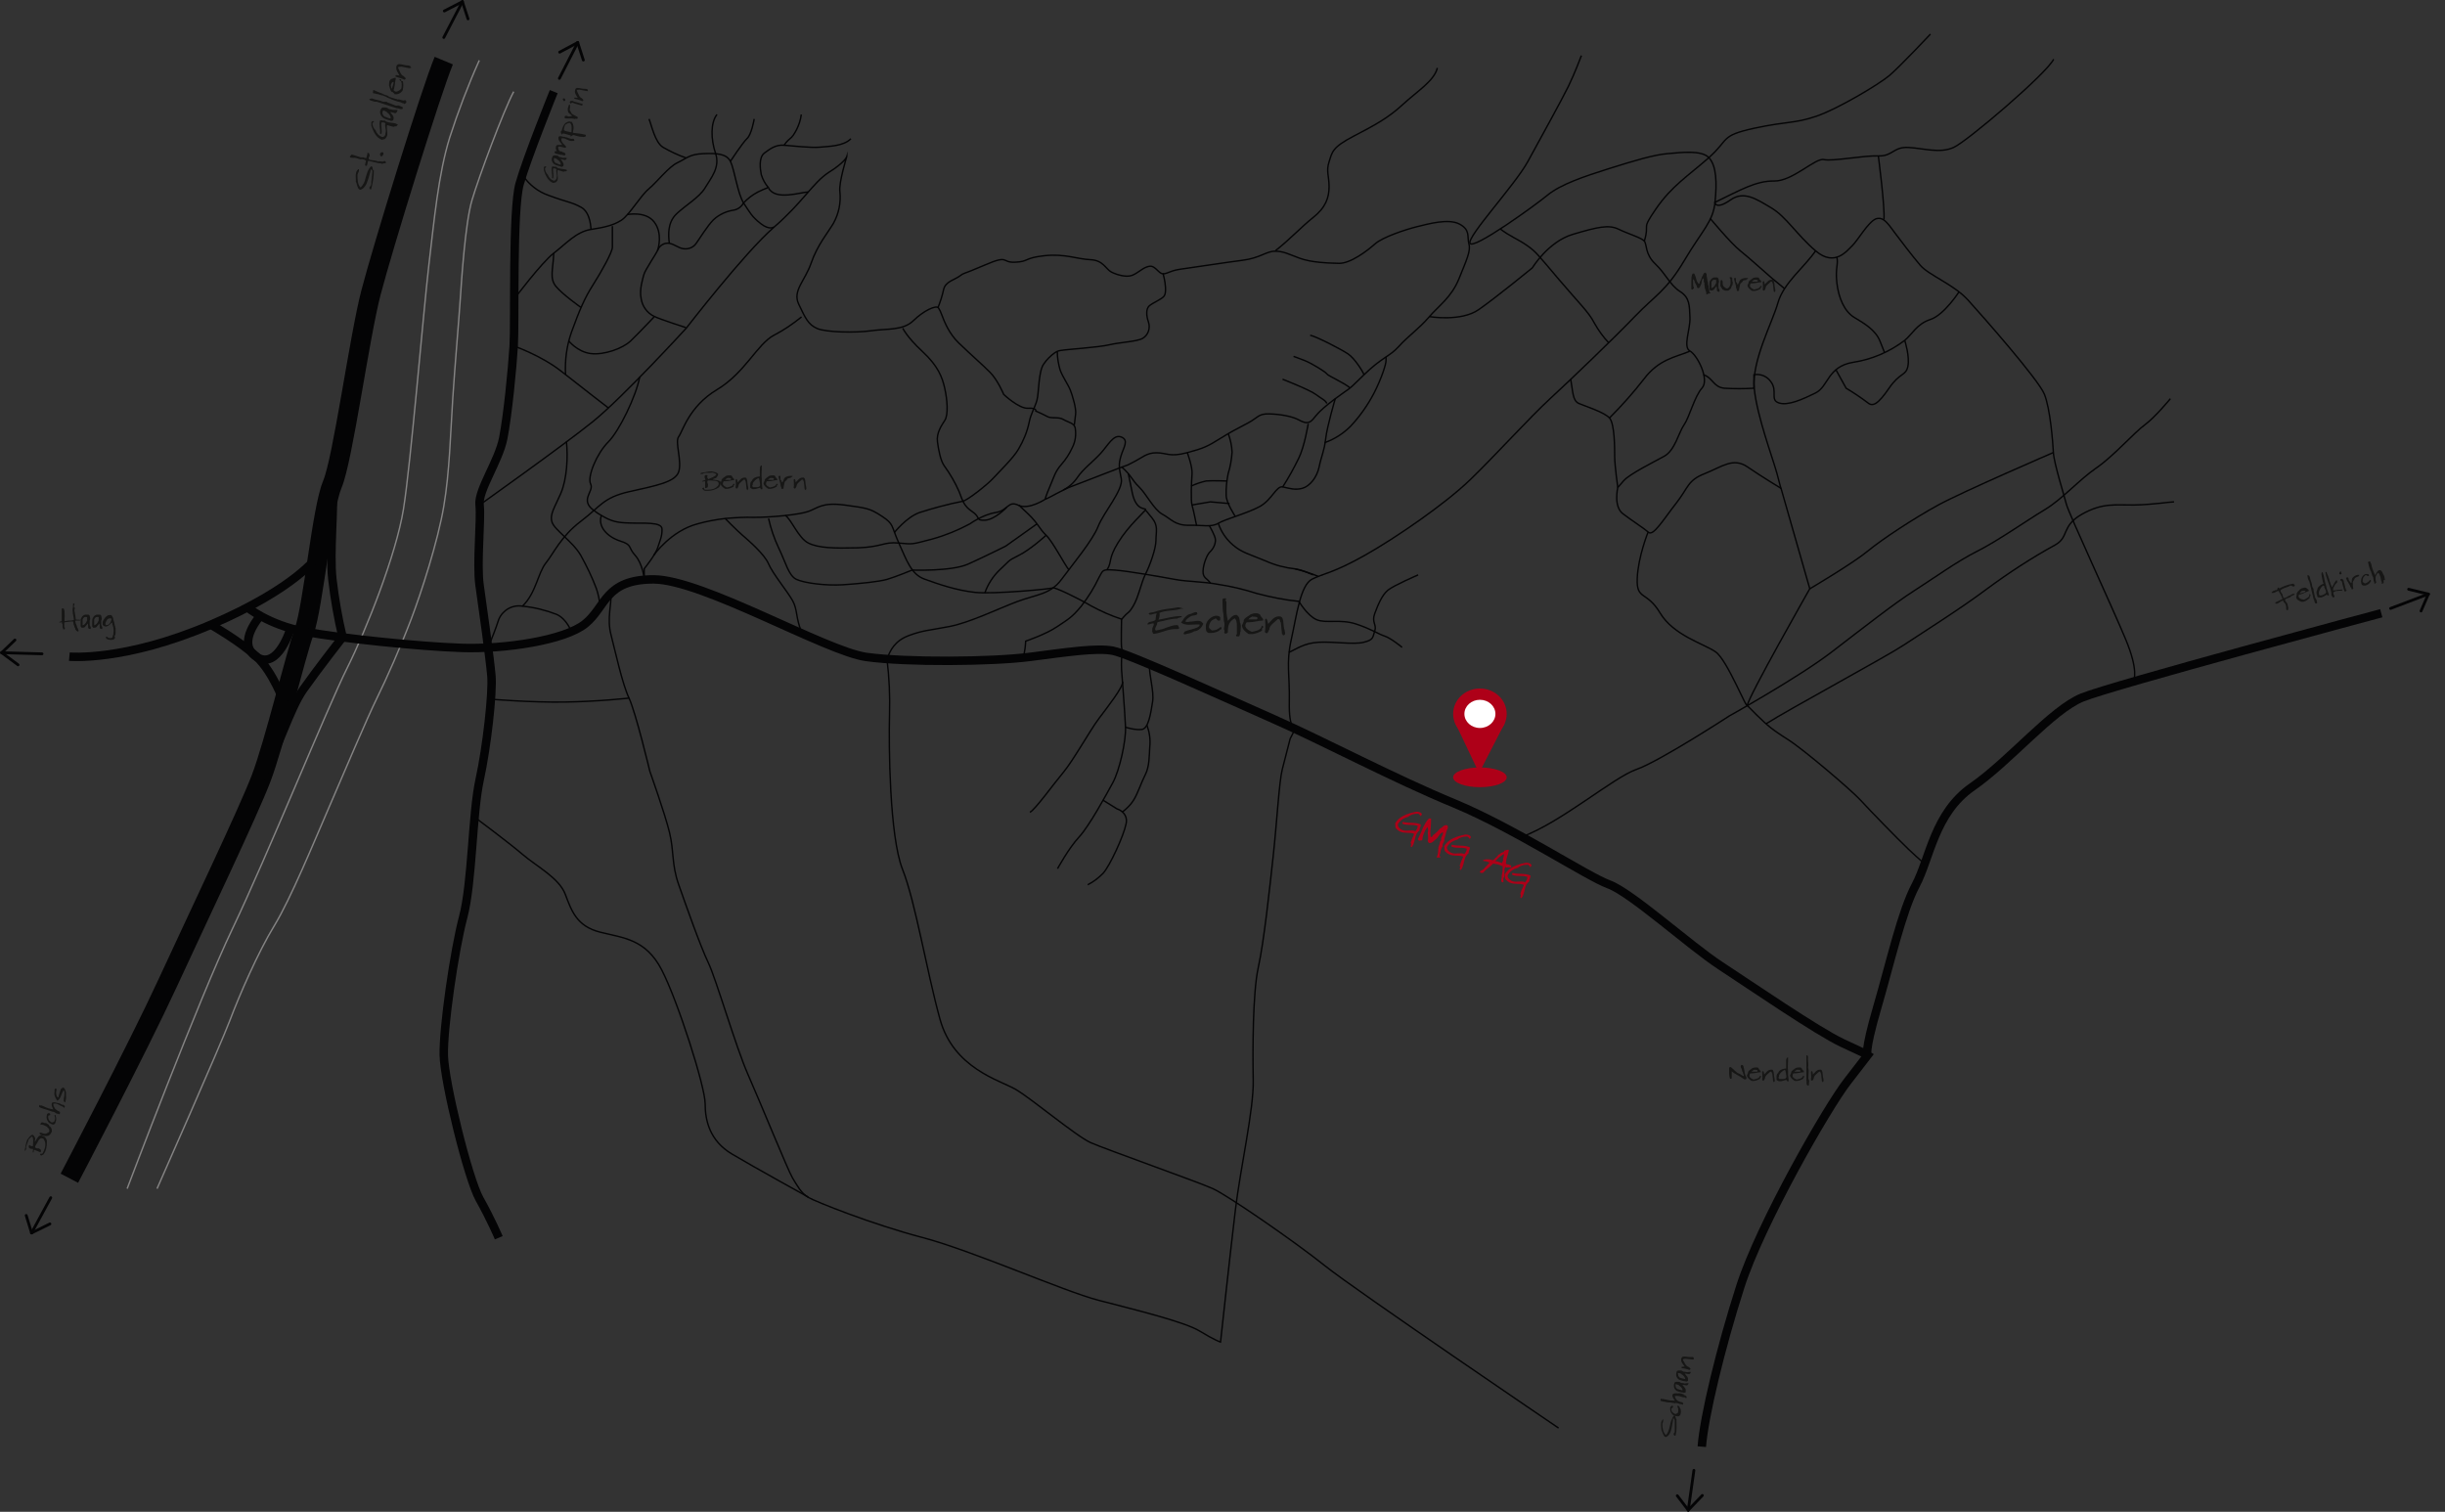 <?xml version="1.0" encoding="UTF-8"?>
<svg xmlns="http://www.w3.org/2000/svg" version="1.1" xmlns:xlink="http://www.w3.org/1999/xlink" viewBox="0 0 867.2 536.2">
  <rect x="0" y="0" width="867.2" height="536.2" fill="#333333" stroke="none"/>
  <defs>
    <style>
      .cls-1 {
        fill: #fff;
      }

      .cls-2, .cls-3, .cls-4, .cls-5, .cls-6, .cls-7, .cls-8 {
        fill: none;
      }

      .cls-3 {
        stroke-width: 3px;
      }

      .cls-3, .cls-4, .cls-5, .cls-7, .cls-8 {
        stroke: #040405;
      }

      .cls-3, .cls-5, .cls-6, .cls-7, .cls-8 {
        stroke-miterlimit: 10;
      }

      .cls-9 {
        isolation: isolate;
      }

      .cls-4 {
        stroke-linejoin: round;
      }

      .cls-4, .cls-5 {
        stroke-linecap: round;
      }

      .cls-6 {
        stroke: #858484;
      }

      .cls-6, .cls-8 {
        stroke-width: .5px;
      }

      .cls-7 {
        stroke-width: 7px;
      }

      .cls-10 {
        fill: #161615;
      }

      .cls-11 {
        clip-path: url(#clippath);
      }

      .cls-12 {
        fill: #ae0018;
      }
    </style>
    <clipPath id="clippath">
      <rect class="cls-2" y="0" width="867.2" height="536.2"/>
    </clipPath>
  </defs>
  <!-- Generator: Adobe Illustrator 28.7.0, SVG Export Plug-In . SVG Version: 1.2.0 Build 65)  -->
  <g>
    <g id="Gruppe_2669">
      <g id="Gruppe_2670">
        <g class="cls-11">
          <g id="Gruppe_2669-2">
            <path id="Pfad_8735" class="cls-7" d="M24.6,417.9s24.2-46.1,34.8-69.1,28.5-60.4,33.2-72.7,12.1-43.2,15.3-52.2,6.3-43.5,10-52.2,9.5-51.9,13.7-68,21.3-71.4,25.8-82.2"/>
            <path id="Pfad_8736" class="cls-6" d="M45.1,421.6s25.3-67,37.4-92.3,33.7-78.5,40.6-92.3,17.4-40.3,20-56.4,7.1-70.4,9-86.5,3.4-32.4,7.4-45.3c3-9.3,6.5-18.5,10.5-27.4"/>
            <path id="Pfad_8737" class="cls-6" d="M55.7,421.6s22.4-50.6,25.8-59.6,10-24.2,15.8-33.7,14-29.5,19.5-42.2,13.4-31.4,16.9-38.5,8.4-18.2,12.1-27.9,9.5-27.7,11.6-40.1,2.4-26.4,3.2-38.5,2.1-26.9,2.6-34.3,1.8-27.7,4.2-35.8,11.1-31.6,14.8-38.5"/>
            <path id="Pfad_8738" class="cls-3" d="M24.6,232.9s19.5,1.8,50.1-11.3,38.1-24.5,38.1-24.5"/>
            <path id="Pfad_8739" class="cls-3" d="M100.7,249s-3.9-10.7-9.7-16.1-16.3-11.4-16.3-11.4"/>
            <path id="Pfad_8740" class="cls-3" d="M87.7,215.4s7.5,6.2,20.2,8.6,40.9,5.3,55.9,5.8,36.4-2.6,43.8-8.6,6.9-15.7,24.2-15.7,61.1,25.5,75.4,27.5,44.8,1.7,58,0,23.7-3.3,29.5-2.2,39,16.3,56.9,24.2,42.7,21.1,64.3,30c21.6,9,46.9,25.8,54.8,28.7s28.5,21.6,39.5,28.8,34.3,23.2,43.2,27.4l9,4.2"/>
            <path id="Pfad_8741" class="cls-3" d="M196.4,32.5s-9.5,23.5-12.1,32.7c-2.6,9.2-1.6,49.3-2.1,57.5s-2.1,24.5-3.7,32.7-9,18.5-8.4,23.7-1.1,20.8,0,28.5,3.7,26.1,4.2,32.2-1.6,25-4.2,36.9-2.6,36.4-5.8,48.5-7.1,39.3-6.9,49,8.7,44,12.7,51.1,6.8,13.7,6.8,13.7"/>
            <path id="Pfad_8742" class="cls-3" d="M92.6,218.1s-9.2,10-1.6,14.9,12.1-10.2,12.1-10.2"/>
            <path id="Pfad_8743" class="cls-3" d="M92.6,276.1c6.3-10.8,10-24.5,15-31.6s13.9-18.5,13.9-18.5c-1.6-6.8-2.8-13.6-3.6-20.5-1.1-9.8.8-25.6,0-33.7"/>
            <path id="Pfad_8744" class="cls-8" d="M170.1,179.1s29.3-20.8,40.1-29.5,33.2-33.2,33.2-33.2c0,0,20.8-26.9,31.1-35.8s13.8-15.8,19.5-19.5c.6-.4,1.2-.8,1.7-1.1,4.7-3.3,4.7-4.7,4.7-4.7,0,0-3,9.7-2.5,12.7.4,3.9-.4,7.8-2.3,11.2-1.8,3.1-5.7,7.7-7.9,14.1s-6.7,9.8-4.4,14.6,3.3,7.2,6.5,8.6,13.7,1.6,19.3.8,11.2,0,14.9-3.6,7.8-5.4,8.8-4.6c.5.8.9,1.6,1.2,2.5,1,2.7,2.7,6.8,6,10,4.9,4.7,8.3,7.6,11.1,10.4s4.9,7.9,4.9,7.9c0,0,5.4,5.1,8.6,4.9s2.8,1,2.8,1c1.4.6,2.7,1.2,4,1.9,1.4.9,4,0,5.8,1.1s4,1.2,4.2,3.3c.3,2.3,0,4.6-1.1,6.7-1,2.2-2.3,4.2-3.9,6-2.1,2.4-2.6,4.4-3.5,6.5s-2.2,5.2-2.1,5.6,2.7-1.3,6.2-3,.2-.2,13.5-5.4,7.3-2.5,11.1-4.4,5-3.5,8.6-3.5,4.6,1.6,10.7,0,7.6-2.4,11.6-4.9,6.2-3.6,10-5.6,3.7-3.4,7.7-3.3,8.2.9,10.4,2.1,3.4,1.4,4.7.2,1.4-2.5,7.9-7.4,3.9-2.2,10.4-8.6,9.3-6.6,12.5-10.2,7.2-6.3,10.7-10.4,8-7,10.7-13.7,4.2-9.8,3.5-12.3.6-4.9-3.3-7-11-.1-15.1.9-12.2,3.7-14.9,6.1-8.7,7-12.8,6.9-9.8-.3-13.9-1.8-5.7-2.5-8.8-2.5-5.2,2.4-11.4,3.2-17.9,2.6-22.3,3.2-5.5,2.7-7.4.9-2.5-2.4-4.4-1.7-3.3,2.3-5.3,3-5.2-.2-7.2-1.2-2.8-4.2-7.5-4.4-9-2.2-16.3-1.4-5.4,2.1-10.4,2.3-1.9-2.8-10.7,1-7,2.5-8.9,3.9-5,1.9-5.7,4.7c-.5,2.3-1.2,4.5-2.1,6.7"/>
            <path id="Pfad_8745" class="cls-8" d="M182.2,122.7s9.8,3.4,16.9,9,16.7,13,16.7,13"/>
            <path id="Pfad_8746" class="cls-8" d="M182.4,106s9.7-12.9,14-16.2,8-7.6,13.1-8.4,8.1-1.5,10.9-3.3,6.8-8.7,9.7-11.1,7-7.8,10.2-9.3,4.2-3,9.1-3.2,8.3,0,9.7,2.8,2.5,11.4,4.7,14.8c2.2,3.3,2.8,4.7,6,7.2s4.7,1.2,4.7,1.2"/>
            <path id="Pfad_8747" class="cls-8" d="M200.6,132.9c-.3-5.1.4-10.3,2.1-15.1,2.8-7.7,4.6-12,7.6-16.7s6.9-11.7,6.9-13.4v-7.5"/>
            <path id="Pfad_8748" class="cls-8" d="M196.4,89.8c-.2,5.7-1.6,8.9.8,11.8s8.8,7.4,8.8,7.4"/>
            <path id="Pfad_8749" class="cls-8" d="M185.3,62c2.2,3.4,5.5,6,9.3,7.3,6.7,2.5,8,2.3,11.5,4.2s3.5,7.9,3.5,7.9"/>
            <path id="Pfad_8750" class="cls-8" d="M222.5,76.1s6.5-1.3,9.5,2.6c3.1,4,1.5,9.4,1.2,10.2s-4.4,6.9-4.8,8.4-1.7,5.4-1,8.6c.4,2.7,2.1,5.1,4.6,6.3,2.2,1.1,11.3,4,11.3,4"/>
            <path id="Pfad_8751" class="cls-8" d="M201.7,120.9s3.1,3.9,7.8,4.5,11.4-1.8,14.2-4.5,8.3-8.5,8.3-8.5"/>
            <path id="Pfad_8752" class="cls-8" d="M233.2,88.9c.6-1.8,2.4-2.9,4.2-2.6,2,.4,3.1,1.6,4.9,1.9,1.8.3,3.7-.4,4.7-2,1.1-1.5,3.9-6.1,6-8.2,2-1.9,4.6-3.1,7.4-3.5,1.4-.3,2.6-1.2,3.3-2.5,1.5-1.6,3.2-2.9,5.1-3.9,1.2-.6,2.4-1.1,3.7-1.6-1.1-1.3-2-2.9-2.5-4.6-.4-2.1-.9-6.1,1.1-7.6s4-3,6.9-2.8,9.6,1,12.7.7,8.5-.3,11.1-3"/>
            <path id="Pfad_8753" class="cls-8" d="M286.7,68.1c-2.6,0-11.6,3.2-14.1-1.4"/>
            <path id="Pfad_8754" class="cls-8" d="M237.4,86.3c-.4-3.1-.6-7.4,2.5-10.4s8.2-5.9,10.2-9.3,5.4-7.2,3.7-12.2-1.8-10.9.5-13.8"/>
            <path id="Pfad_8755" class="cls-8" d="M230.2,42.2c.9,2.2,2.1,8.2,4.9,10,2.6,1.5,5.3,2.8,8.2,3.8"/>
            <path id="Pfad_8756" class="cls-8" d="M267.5,42.2s-.9,5.4-2.5,6.9-6,8.2-6,8.2"/>
            <path id="Pfad_8757" class="cls-8" d="M284.2,40.6c-.4,3.8-2.8,7.8-3.9,8.5-.9.7-1.7,1.6-2.3,2.6"/>
            <path id="Pfad_8758" class="cls-8" d="M216.7,210.2c.3,4-1.5,9.1,0,14.9s4,17.4,6.4,22.5,7.4,26,7.4,26c0,0,5.4,15.1,7,21.8s.7,11.2,3.2,18.3,7.7,21.9,10.5,27.7,9.8,30,14.1,39.7,14.2,34.1,15.8,36.7,3,5.4,5.6,6.9,22.5,9.5,40.4,14.2,49.9,19,62.6,22.3,30.4,7.6,35.8,10.9,7.4,3.9,7.4,3.9c0,0,3.5-32.2,5.3-47.1s6.5-35.3,6.3-45.7-.2-31.1,1.8-40.1,4-27.7,5.3-39.6,2.1-26.4,3.2-30.6,2.8-10.9,2.8-10.9l1.8-3.5s-2.3.2-2.1-9.5-1.2-13.7.7-22.2,3.2-19.3,7.4-21.4,7.4-2.1,18.6-8.4,28.6-18.3,37.5-26.9,21-22,28.4-28.8,22.5-21.3,29.9-29,11.2-9.1,17.6-19.9,10.2-13.7,10.9-20.7.5-12.8-2.1-15.7-10-1.9-14.8-1.5-11.8,2.5-20.7,5.3-17.2,5.6-21.8,9.4c-4.6,3.8-26.4,19.5-27.5,17.1s15.9-20.6,20.5-29,12.1-22,14.4-26.7,4.6-10.9,4.6-10.9"/>
            <path id="Pfad_8759" class="cls-8" d="M173.1,229.6c1.4-3.2,2.7-6.5,3.8-9.9,1.4-3.3,4.8-5.3,8.4-4.7,4.2.4,8.2,1.4,12.1,2.9,3.6,1.6,5.2,6,5.2,6"/>
            <path id="Pfad_8760" class="cls-8" d="M174.3,248s14,1.2,26.2,1,22.6-1.4,22.6-1.4"/>
            <path id="Pfad_8761" class="cls-8" d="M185.3,215c4.8-4.6,5.5-11.8,8.3-15.3s5.4-9.5,12.4-14.8,7.9-8.4,17.1-10.5,16.3-3.3,17.6-7-1.4-10.7,0-12.5,3.6-10.7,13.6-16.7,14.2-16.1,20.2-19.3c3.5-1.8,6.7-4,9.8-6.5"/>
            <path id="Pfad_8762" class="cls-8" d="M226.9,133.7c-1.3,6.8-7.2,19.1-11.2,23.1s-7.5,12.3-6.2,14.9-4.1,5.6,1.2,9.4c.9.7,1.8,1.3,2.6,1.7,3.6,2.2,5.8,2.6,9.9,2.7,4.9.2,11.5-.5,11.6,2.1s-.7,4-1.5,6.6-4.8,7.5-4.8,7.5v3.7s-.5-5.4-3.2-8.4-.9-3.7-5.3-5.1-8.1-5-6.7-9.1"/>
            <path id="Pfad_8763" class="cls-8" d="M200.9,156.6c.6,5.4.2,13.3-2,18.4s-4,7.4-3.1,10.2,7.4,6.9,10.2,11.8c2.1,3.8,4,7.7,5.5,11.7.7,2,1.1,4,1.3,6.1"/>
            <path id="Pfad_8764" class="cls-8" d="M231.9,196.9s6-8.6,15.5-11.1c3.2-.9,6.5-1.5,9.8-1.9,3.4-.3,6.8-.5,10.3-.4,5.9,0,15.8-.9,19.2-2.1s4.8-3.3,12.7-2.3c7.9,1.1,9,1.1,13.4,4s3.2,3.3,6,9.5,4.4,11.1,9.1,12.8,11.3,4,17.9,4.7,27.1-1.2,27.6-1.6,8.9,3.6,13.6,6.4c3.5,1.9,7.1,3.5,10.8,4.7,0,0-.2,8.6,0,9.9l.2,1.3c-.2,2.2-.3,4.4-.2,6.7.2,2.8,1.2,15.5,1.4,20.4s-2.1,15.3-4.5,19.7-8.3,15.3-12,19.3-7.6,11.2-7.6,11.2"/>
            <path id="Pfad_8765" class="cls-8" d="M284.2,223.9c-2-4.9-1.3-7.7-3.1-10.9s-7-9.5-8.5-13-7.1-8.3-9.3-10.2-6.1-5.9-6.1-5.9"/>
            <path id="Pfad_8766" class="cls-8" d="M278.5,182.8c2.1,1.2,4.6,8,8.2,9.8s9,1.9,17.6,1.7c8.6-.3,9.1-2.2,14.4-1.7s4.6.5,11.9-1.4c4.7-1.3,9.1-3.1,13.4-5.4,0,0,4.6-3.3,9.1-4s4.4-4.4,8.1-2.6,9.8-2.3,9.8-2.3"/>
            <path id="Pfad_8767" class="cls-8" d="M379.1,202.1c-1.6-2-5.7-10-8.1-12.3s-2.7-4-6.2-7.4l-3.5-3.3"/>
            <path id="Pfad_8768" class="cls-8" d="M349.3,210.3c1.1-3.1,2.9-5.9,5.3-8.2,3.5-3.2,2.6-3.1,6.7-5.1s9.8-7.2,9.8-7.2"/>
            <path id="Pfad_8769" class="cls-8" d="M272.6,183.9c.8,3.6,2,7.1,3.6,10.5,2.5,5.1,3.5,9.8,6.3,11.1s10.4,2.3,16.5,1.9,12.8-1.1,15.6-1.9,8.9-3.3,8.9-3.3c0,0,14,.5,19.8-2.1s13.4-6.4,13.4-6.4l11.1-7.9"/>
            <path id="Pfad_8770" class="cls-8" d="M317.2,188.9s4.2-5.4,8.9-7.1c5-1.6,10.1-3,15.3-4,1.8-.3,9.2-6.3,10.8-8.1s7.5-7.5,9.1-10.5c1.7-2.9,3-6,3.7-9.3.6-3.2,2.1-5.4,2.8-8s.5-10.2,2.4-12.8c1-1.5,2.3-2.8,3.8-3.9.7-.5,1.4-.8,2.2-.9,2.2-.4,13.5-1.1,17.2-2s9.8-1.1,11.9-2.3c2-1.2,2.8-3.7,2-5.9-.7-2-.9-4.5.3-5.6s4.4-2.3,5.3-3.5.4-4.7,0-6.4l-.4-1.7"/>
            <path id="Pfad_8771" class="cls-8" d="M381,150.8c.2-.8.2-2,.5-3.9s-1.1-6.6-1.9-8.6-2.7-4.6-3.6-7.1c-.6-2.1-1-4.3-1-6.5"/>
            <path id="Pfad_8772" class="cls-8" d="M320.2,116.4s1.4,3.1,7,8.3,7,9.1,7.9,13.1,1.3,9.4,0,11.3c-1.3,2-3,4.6-2.6,7.6s1.1,6.7,2.4,8.5c2.1,2.9,3.9,6,5.3,9.2,1.3,3.4,1.7,5.1,4.7,7.1s1,3.2,4.5,3,7.6-4.5,7.6-4.5"/>
            <path id="Pfad_8773" class="cls-8" d="M363,233.2c.4-1.9.7-3.8.8-5.8,0,0,7.1-2.4,11.1-5.1s5.2-3.2,8.6-7.3c2.5-3.2,4.6-6.6,6.3-10.2,1.5-2.7,1.1-2.9,5.6-2.6s16.4,2.4,21.3,3.3,9.8.7,15.6,1.8c4.6.7,9.1,1.8,13.5,3.2,4.9,1.3,9.9,2.3,14.9,2.8,0,0,3,5.1,6.3,6.5s8.4-.3,13.9,1.5,8,3.6,10.2,4.3,6.2,4,6.2,4"/>
            <path id="Pfad_8774" class="cls-8" d="M457.1,231.4c2.8-1.2,5.3-3.3,10.6-3.6s12.4.9,16,0,3.1-1.7,3.9-4-1.2-3,0-6.2,2.6-6.6,4.7-8.3,10.7-5.4,10.7-5.4"/>
            <path id="Pfad_8775" class="cls-8" d="M465.8,203.9c-2.1-.7-3.3-1.6-6.3-2.1-3.6-.4-7.2-1.3-10.5-2.8-6-2.5-8.6-3-11.8-5.8-2.3-2-4.1-4.6-5.1-7.6"/>
            <path id="Pfad_8776" class="cls-8" d="M429.3,206.8c-1.2-1.8-2.7-1.7-2.6-4.3s1.5-6,2.6-6.9c1.1-1.1,1.8-2.6,1.8-4.1,0-1.4-2.2-5.1-2.2-5.1"/>
            <path id="Pfad_8777" class="cls-8" d="M397.8,165.6c3.5,3,3.6,4.6,6.2,7.1s5.2,8,8.3,9.7,4.5,4,9.4,3.9,7.9.8,10.4-.7,10.5-3.6,14.8-6,5.8-7.4,8.1-6.9,4.3,1.2,6.9.5,5.2-3.8,6-7.7,1.8-5.5,2.3-9.9,3.4-14.2,3.4-14.2"/>
            <path id="Pfad_8778" class="cls-8" d="M421.1,160.5s1.9,5.1,1.7,7.6-.5,9.5,0,11.1,1.6,7.2,1.6,7.2"/>
            <path id="Pfad_8779" class="cls-8" d="M435.6,153.7c.8,2.1,1.3,4.4,1.4,6.7-.2,2.6-.6,5.1-1.4,7.6-.5,2.5-.8,5.1-.7,7.7,0,2.6,3.2,7.4,3.2,7.4"/>
            <path id="Pfad_8780" class="cls-8" d="M422.5,172.4c1.7-.8,3.5-1.4,5.3-1.8,2-.2,7.3,0,7.3,0"/>
            <path id="Pfad_8781" class="cls-8" d="M422.8,179.1l6.5-1.1,6.8.6"/>
            <path id="Pfad_8782" class="cls-8" d="M392.7,202c1.8-2.8.2-3.6,3.9-9.6s9.3-10.8,9.7-11.6-3.3.8-4.7-6l-1.4-6.8"/>
            <path id="Pfad_8783" class="cls-8" d="M397.8,219.7c2.8-3.4,2.2-1.6,4.1-4.7s2.9-8.5,4.4-11.4,3.7-9,3.7-12,.9-5.1-1.4-7.9l-2.3-2.8"/>
            <path id="Pfad_8784" class="cls-8" d="M365.3,288.1c1.9-1,8.2-9.8,11.8-14.1s9.4-14.8,12.7-19.2,8.5-11,8.4-13"/>
            <path id="Pfad_8785" class="cls-8" d="M407.7,235.6c-.2,4,1.7,9.5,1.1,13.3s-1.4,9.4-3.7,9.8-6-.8-6-.8"/>
            <path id="Pfad_8786" class="cls-8" d="M391.2,283.8l5,3.1c.7.2,1.4.6,1.9,1.1,1.2,1,1.7,2.6,1.3,4.2-.8,4.1-5.7,14.9-8.2,17.6-1.6,1.6-3.4,3-5.4,4"/>
            <path id="Pfad_8787" class="cls-8" d="M406.8,257.2c.9,2.5,1.3,5.1,1,7.8-.2,3.1-.1,6.9-1.6,9.8s-2.6,6.6-4.2,9.1c-1,1.6-2.4,2.9-3.9,4.1"/>
            <path id="Pfad_8788" class="cls-8" d="M552.8,506.5s-72.2-49-82.8-57.5-34.5-25-39.8-27.4-38.1-14-43.3-16.3-21.2-15.8-26.8-19-21.9-7.4-26.7-24.8-8.7-41.6-13.3-53.2-4.9-44-4.6-54.8c.2-6.6-.1-13.2-.9-19.7,1.1-3.1,2.7-6.5,7.8-8.4s7.2-1.8,14.4-3.2,17-6.2,23.9-8.8,11.8-2.5,15.8-7.9,11.1-13.9,13-18.8,9-13,8.2-16.9-1-5.1-.1-8.1,2.9-5.6.1-6.7-4.7,3-7.5,6-6.1,5.4-8.1,8.4c-1.3,1.9-3,3.4-5,4.4"/>
            <path id="Pfad_8789" class="cls-8" d="M168.3,289.8s11.7,8.7,17,13.2,13,8.4,15.2,14.2c2.2,5.8,4,11.3,12.3,13.4s16.2,2.4,21.9,13.4,15.4,41.4,15.4,47.4,1.6,13.2,9.5,17.9,27.1,15.3,27.1,15.3"/>
            <path id="Pfad_8790" class="cls-3" d="M603.6,513.1c.8-10.5,6.6-34.8,13.7-56.9s30.8-63.5,38-72.7l7.1-9.2s-1.3-.8,3.4-16.9,8.7-34.1,13.7-43.5,6.6-25.5,20-34.8,28.2-27.3,39-31.7,106.1-29.9,106.1-29.9"/>
            <path id="Pfad_8791" class="cls-8" d="M452.4,88.9c5-3.9,9-8.3,13.4-11.8s5.6-7,5.6-10.9-1.1-5.4,0-8.8,1-5.1,8.7-9.1,12.3-6.5,17.4-11.2,11.2-8.4,12.3-13"/>
            <path id="Pfad_8792" class="cls-8" d="M507,112.3s11.2,1.9,17.5-2.5,19-14.8,19-14.8c0,0,5.6-9.3,14.4-11.9s12.7-3.5,16.2-1.8,8.1,3,9.1,4.2.2,4.6,3.9,8.1,5.3,7.6,8.8,9.8,3.3,5.1,3.5,9.2-2.6,10.5,0,11.9,7,10.1,4.3,13.1-4.5,10.4-6.4,13.1-3.2,9-7,11.1-12.3,6.3-14.4,8.7l-2.1,2.4s-1.6,6.7,1.8,9.3,7.4,5.1,9.1,6.6,5.4-4.7,9.8-10.3,4-8.1,10.1-10.5,10.1-5.9,15.2-2.4,11.9,7.6,11.9,7.6l10.2,35.6s-22.1,38.9-22.1,41.3-7.1-16-11.3-18.9-14.9-5.8-19.7-13.8-8.4-4.4-8.1-12.2,3.9-16.6,3.9-16.6"/>
            <path id="Pfad_8793" class="cls-8" d="M539.8,296.8c13.9-5.1,32.5-21.1,40.6-23.9s33-19,33-19c0,0,24.6-13.7,36.2-22.6s22.3-17.3,29.2-21.7,15.3-10.5,22.5-14.1,17.7-11,23.9-14.7,12.3-10.7,18.3-14.8,13.5-12.6,17.2-15.3,9.1-9.3,9.1-9.3"/>
            <path id="Pfad_8794" class="cls-8" d="M756.8,241.3s1.8-3.3-2.8-14.4-20.3-44.9-21.1-48.1-4.4-14.5-4.6-18.3-1.1-15.5-3.2-20.7-22.1-27.9-27.1-33.4-13.9-8.8-16.9-12.3-7.2-9.1-9.1-11.6c-1.2-1.6-2.5-3.6-3.9-4.5-.8-.6-1.8-.7-2.7-.4-2.8,1.1-6.5,7.7-8.4,9.5s-6.2,7.7-13,1.9-10.4-12.1-15.8-15.3-9.7-6.1-14.4-2.8c-5.3,3.7-5.6.9-5.6.9,9.1-4.4,14.6-7.7,21.1-7.6s14.6-8.3,17.6-7.6,14.2-1.5,19.3-1.3,5.3-3.3,10.7-3,11.1,2.2,16,0,33-26.2,35.5-31.3"/>
            <path id="Pfad_8795" class="cls-8" d="M728.3,160.5s-32.2,13.9-40.8,18.6-19.9,12.1-25.1,16.4-20.6,13.4-20.6,13.4"/>
            <path id="Pfad_8796" class="cls-8" d="M644,88.9c-3.9,5.8-11.4,11.4-13.4,18.5s-9.3,20.5-8.4,30.3,6.7,25.1,8.1,30.4l1.4,5.3"/>
            <path id="Pfad_8797" class="cls-8" d="M606.6,77.5s7.2,8.7,10.7,11.5,9.3,8.1,11.2,9.7c1.9,1.6,4.5,3.7,4.5,3.7"/>
            <path id="Pfad_8798" class="cls-8" d="M604.2,132.9c3.4,1.2,3.5,4.4,7.4,4.8,3.5.2,7,.2,10.5,0v-4.8c2.4-.4,4.7.6,6,2.5,2.5,3.3-.4,6.4,2.8,7.5,3.2,1.1,8.3-1.2,13-3.5s4.2-9.4,13.4-10.9c6.6-1,12.9-3.7,18.3-7.8,2.6-2.1,4.2-5.8,9.1-7.4s10.2-9.9,10.2-9.9"/>
            <path id="Pfad_8799" class="cls-8" d="M651.5,91.1c.6,2.9-.6,3.8,0,9.2s2.7,10.2,6.2,12.3,7.5,4.4,9.1,8.4l1.6,4"/>
            <path id="Pfad_8800" class="cls-8" d="M651.2,131.2l3.6,6.5c2.7,1.6,5.2,3.3,7.6,5.1,1.8,1.6,3.7.6,7.6-5.1s6-4.3,6.7-7.8-1.1-9.1-1.1-9.1"/>
            <path id="Pfad_8801" class="cls-8" d="M668.2,77.9c.4-4.4-2-22.7-2-22.7"/>
            <path id="Pfad_8802" class="cls-8" d="M583.2,85.6c2.1-6.9-1.4-3.5,4.2-11.6s11.1-11.4,18.6-18,3.9-7.8,16.1-10.5c12.2-2.6,14.1-1.6,21.9-4.2s22.4-11.4,26-14.4,14.7-14.8,14.7-14.8"/>
            <path id="Pfad_8803" class="cls-8" d="M619.8,250.3c5,5.1,7.3,7.3,10.7,9.6,1,.7,2.2,1.5,3.5,2.3,5.6,3.5,22.8,18.2,25.9,21.6s13.1,13.7,17,17.4c3.9,3.7,5.8,5.2,5.8,5.2"/>
            <path id="Pfad_8804" class="cls-8" d="M626.4,256.7c8.4-5.3,42.8-23.9,48.8-27.9s19.9-12.7,29.5-19.9c7.7-5.7,15.8-11,24.2-15.6,5.1-2.8,2.1-6.7,9.5-10.9s12-3.2,18.6-3.3,12.5-1.1,14.1-1.1"/>
            <path id="Pfad_8805" class="cls-8" d="M557.1,134.5c.8,4.2.6,7.6,2.9,8.6s9.1,3.1,10.9,5.2,1.8,10.7,1.8,13.7,1.1,10.9,1.1,10.9"/>
            <path id="Pfad_8806" class="cls-8" d="M599.3,124.6c-5.1,2.1-10.9,2.8-16.2,9.8-3.8,4.9-7.9,9.5-12.3,13.9"/>
            <path id="Pfad_8807" class="cls-8" d="M532,81.1c3.4,2.7,6.6,3.8,9.8,6.1s3.7,3.2,11.1,11.9,10.6,11.6,12.6,15.5c1.4,2.5,3.1,4.9,5.1,7"/>
            <path id="Pfad_8808" class="cls-8" d="M454.9,172.8c2.1-3.3,4-6.7,5.7-10.2,2.1-4.2,3.4-12.3,3.4-12.3"/>
            <path id="Pfad_8809" class="cls-8" d="M469.8,157c3.5-1.2,6.6-3.2,9.2-5.8,3.3-3.5,6.1-7.5,8.3-11.7,2.6-5,4.4-10.5,4.3-11.7v-1.3"/>
            <path id="Pfad_8810" class="cls-8" d="M470.6,143.1c-.5-1.2-1.8-1.6-3.9-3.2s-11.8-5.4-11.8-5.4"/>
            <path id="Pfad_8811" class="cls-8" d="M478.8,137.6c-1.4-1.5-7.8-4.3-8.2-5s-5.5-3.8-7.8-4.7-4-1.5-4-1.5"/>
            <path id="Pfad_8812" class="cls-8" d="M483.8,132.9c-.4-1.1-3.3-5.8-5.7-7.4s-11.1-6.1-13.4-6.6"/>
            <path id="Pfad_8813" class="cls-8" d="M467.5,204.4c-2.6-1.1-5.3-1.9-8.1-2.6"/>
            <line id="Linie_49" class="cls-5" x1="198.4" y1="27.8" x2="204.9" y2="15.1"/>
            <line id="Linie_50" class="cls-4" x1="198.5" y1="18.5" x2="204.9" y2="15.1"/>
            <line id="Linie_51" class="cls-4" x1="206.9" y1="21.3" x2="204.9" y2="15.1"/>
            <line id="Linie_52" class="cls-5" x1="157.4" y1="13.3" x2="164" y2=".6"/>
            <line id="Linie_53" class="cls-4" x1="157.6" y1="3.9" x2="164" y2=".6"/>
            <line id="Linie_54" class="cls-4" x1="166" y1="6.7" x2="164" y2=".6"/>
            <line id="Linie_55" class="cls-5" x1="18" y1="424.8" x2="11.2" y2="437.3"/>
            <line id="Linie_56" class="cls-4" x1="17.7" y1="434.1" x2="11.2" y2="437.3"/>
            <line id="Linie_57" class="cls-4" x1="9.3" y1="431.1" x2="11.2" y2="437.3"/>
            <line id="Linie_58" class="cls-5" x1="14.9" y1="231.9" x2=".6" y2="231.5"/>
            <line id="Linie_59" class="cls-4" x1="6.4" y1="235.8" x2=".6" y2="231.5"/>
            <line id="Linie_60" class="cls-4" x1="5.3" y1="227" x2=".6" y2="231.5"/>
            <line id="Linie_61" class="cls-5" x1="847.9" y1="215.8" x2="861.3" y2="210.7"/>
            <line id="Linie_62" class="cls-4" x1="854.3" y1="209" x2="861.3" y2="210.7"/>
            <line id="Linie_63" class="cls-4" x1="858.7" y1="216.7" x2="861.3" y2="210.7"/>
            <line id="Linie_64" class="cls-5" x1="600.8" y1="521.5" x2="598.8" y2="535.6"/>
            <line id="Linie_65" class="cls-4" x1="603.8" y1="530.4" x2="598.8" y2="535.6"/>
            <line id="Linie_66" class="cls-4" x1="594.9" y1="530.5" x2="598.8" y2="535.6"/>
          </g>
        </g>
      </g>
      <g id="Nendeln" class="cls-9">
        <g class="cls-9">
          <path class="cls-10" d="M619.1,382.9c-.3,0-.6-.2-.9-.4-1.2-.9-2.8-1.5-4-2.5v2.5c-.2.1-.3.1-.4.1h-.2c-.2-.7-.3-1.2-.3-1.8s0-1,0-1.4c0-.2,0-.4,0-.6,0-.2.2-.3.4-.4,1.3.7,1.8,2,3.4,2.5.4.3.9.6,1.4.8,0,0,0-.1,0-.2s0-.1,0-.2,0,0,0,0c-.3-.4-.2-1-.6-1.4,0,0,0-.1,0-.2,0-.5-.5-1-.5-1.4s0-.4.3-.6c.9,0,.6.9.9,1.4.2,1,.2,2.1.8,2.9,0,.2.1.5,0,.7-.1,0-.2,0-.3,0Z"/>
          <path class="cls-10" d="M624.5,382.1c-.2,0-.2.1-.2.2s0,.2,0,.3c0,0,0,0,0,0-.7.4-1.6.8-2.4.8s-.6,0-.9-.2c-.7-.5-1.4-1.1-1.4-1.9h0c.3-.2.1-.5.4-.7,0,0,0-.1,0-.2,0-.7,1.1-1.1,1.6-1.6.3-.1.7-.2,1.2-.2s.8,0,1,.4c0,.4.7.7.7,1.1s0,.1,0,.2c-1,0-2.1.4-3.1.4s-.4,0-.6,0c-.2.2-.3.5-.3.7s0,.2,0,.4c.2.5.8.8,1.4,1.1.9-.2,2.1-.4,2.3-1.3h.2c.1,0,.2,0,.2.1h0c0,.1,0,.3,0,.4ZM622.2,379.4c-.3.2-.8.4-.9.7h1.9c0,0,.2-.3.2-.3h0c-.1-.5-.8-.3-1.2-.4Z"/>
          <path class="cls-10" d="M629.4,383.8h-.3s0,0,0,0c0-.1,0-.2-.2-.3l-.3-2.7c-.3-.2,0-.7-.6-.7s0,0-.1,0c-.7.7-1.9,1.4-1.9,2.4h0c-.2.3-.2.7-.6.8-.2,0-.3-.2-.4-.3.2-.9,0-2.9,0-2.9l.3-.2c.3,0,.4.9.4,1.2,0,0,0,0,0,0,.7-.6,1.3-1.7,2.4-1.7.2,0,.3,0,.5,0l.3.3c.4.9.2,1.9.5,2.8,0,.2.1.5.1.7s0,.4-.3.5Z"/>
        </g>
        <g class="cls-9">
          <path class="cls-10" d="M633.8,383.3c-.2,0-.1-.4-.3-.3-.6.2-1.5.5-2.1.5s-.5,0-.8-.2c-.2,0-.3-.2-.5-.3,0-.1,0-.2,0-.3,0-.2,0-.5,0-.7,0-.5,0-1,.6-1.5.3-.9,1.4-1.4,2.5-1.5h0s0,0,.1,0c0,0,.1,0,.2,0,0-.4,0-2,0-2.5s0-1,.4-1.4h.3c0,0,0,1.3,0,1.3,0,0-.2,2.4,0,3.5v1.3c0,0,.2,2,.2,2v.3c-.1.1-.5,0-.5,0ZM633.3,380.3c0-.2,0-.3,0-.5-.1-.2-.2-.3-.4-.3-.8.4-1.5,1.1-1.9,1.8,0,0,0,.2,0,.3h0c0,.3,0,.4-.2.5,0,0,0,0,0,.1,0,.2.2.3.3.5.3,0,.5,0,.7,0,.2,0,.5,0,.8,0,.8-.1,1-.4,1-.9h0c0-.4-.2-1-.2-1.5Z"/>
        </g>
        <g class="cls-9">
          <path class="cls-10" d="M639.8,382.1c-.2,0-.2.1-.2.2s0,.2,0,.3c0,0,0,0,0,0-.7.4-1.6.8-2.4.8s-.6,0-.9-.2c-.7-.5-1.4-1.1-1.4-1.9h0c.3-.2.1-.5.4-.7,0,0,0-.1,0-.2,0-.7,1.1-1.1,1.6-1.6.3-.1.7-.2,1.2-.2s.8,0,1,.4c0,.4.7.7.7,1.1s0,.1,0,.2c-1,0-2.1.4-3.1.4s-.4,0-.6,0c-.2.2-.3.5-.3.7s0,.2,0,.4c.2.5.8.8,1.4,1.1.9-.2,2.1-.4,2.3-1.3h.2c.1,0,.2,0,.2.1h0c0,.1,0,.3,0,.4ZM637.4,379.4c-.3.2-.8.4-.9.7h1.9c0,0,.2-.3.2-.3h0c-.1-.5-.8-.3-1.2-.4Z"/>
          <path class="cls-10" d="M641.5,385s0,0-.1,0c-.2,0-.4,0-.5-.2-.3-.5,0-1.1-.2-1.6v-6.4c0-.4,0-.8,0-1.2s0-.9,0-1.3c0,0,0,0,.1,0,.2,0,.4.1.5.6-.2,1.3.3,2.5,0,3.6l.2,1.1c0,.1,0,.3,0,.4,0,.9-.1,1.7-.1,2.4s.5.4.2,1.8c0,.6,0,0,0,.6Z"/>
          <path class="cls-10" d="M646.7,383.8h-.3s0,0,0,0c0-.1,0-.2-.2-.3l-.3-2.7c-.3-.2,0-.7-.6-.7s0,0-.1,0c-.7.7-1.9,1.4-1.9,2.4h0c-.2.3-.2.7-.6.8-.2,0-.3-.2-.4-.3.2-.9,0-2.9,0-2.9l.3-.2c.3,0,.4.9.4,1.2,0,0,0,0,0,0,.7-.6,1.3-1.7,2.4-1.7.2,0,.3,0,.5,0l.3.3c.4.9.2,1.9.5,2.8,0,.2.1.5.1.7s0,.4-.3.5Z"/>
        </g>
      </g>
      <g id="Eschen" class="cls-9">
        <g class="cls-9">
          <path class="cls-10" d="M419.7,215.7c0,.2-.2.2-.4.2-.1,0-.2,0-.3,0-.1,0-.3,0-.4.1-2.4.7-5.2.4-7.4,1.4.1.2.1.4.1.6,0,.6-.2,1.3-.4,1.8,2.5-.4,5.2-1.3,7.9-1.3h.1l.3.2c-.4.5-1.2.2-1.6.7h0c-2.5,0-4.5.8-6.8,1.2-.6.2-.3.7-.5,1-.2.6-.8,1.2-.5,1.9.3.2.5.1.8,0,1.1-.2,2-.4,3.1-.9,1.5-.4,2.1-.9,3.8-.9-.1.1.4,0,.4.2,0,.3.3.6.3.8s0,.3-.4.4c-.3,0-.6,0-.9,0-2.8,0-4.9,1.4-7.6,1.7-.6,0-.4-.6-.7-1,.1-.2.1-.4.1-.7,0-.5.3-.8.5-1.4v-.6c-.1,0-.2,0-.3,0-.6,0-1.1.4-1.8.4h-.1c0-1.4,2.3-.7,2.9-1.8,0-.1,0-.2,0-.3,0-.3.1-.6.1-.8,0-.4,0-.6.4-.9-.2,0-.3-.1-.5-.1-.6,0-1.2.4-1.8.4s-.5-.1-.7-.4c.5-.5,1.5-.3,2.2-.6,2.5-1,5.6-1.1,8.3-1.6.5.1,1.2.1,1.5.4ZM419.7,215.7h0,0Z"/>
          <path class="cls-10" d="M425.3,223.3c-.5.3-1.1.6-1.7.6-1.1.7-2.1.8-3.4,1.1-.3,0-.4-.2-.4-.3,0-.2.3-.5.4-.7.6-.3,1.6-.6,2.5-.8,1.5-.4,3-.9,2.8-1.7-.3,0-1.1,0-1.4,0-.8,0-1.7.1-2.5.1s-2-.2-2.7-.8c.4-.4.7-.9,1-1.4.5-.6,1.2-1.4,2.1-1.6.6,0,1.4-.7,2.1-.7s.4.3.6.6c-.3.7-1.5.5-2.2.8-.9.5-1.7,1.1-2.1,1.9.3.2.5.2.7.2.3,0,.5,0,.8-.1,1,0,2.1-.3,3.1-.3s1.2.4,1.8,1c-.3.7-.8,1.6-1.6,2.1Z"/>
          <path class="cls-10" d="M432.9,223.2c-.8.9-2.1,1.3-3.4,1.3s-.5,0-.8,0c-.9-.3-1-1-1-1.6s0-.6,0-.9,0-.3,0-.4c.3-1.3,1.6-2.9,3.4-3.2.1,0,.2,0,.4,0,.6,0,1.1.2,1.3.6,0,0,0,.1,0,.2,0,.2,0,.3,0,.5s0,.3-.3.4c-.1,0-.2,0-.3,0-.6,0-.6-.7-1-.7-.1,0-.3,0-.5.2-1.3.4-1.7,1.5-1.9,2.5,0,.1,0,.2,0,.3,0,.5.6.8,1,1.2h.3c1.1,0,2-.5,2.8-1.2.3.1.4.2.4.3h0c0,.2-.2.4-.2.6Z"/>
          <path class="cls-10" d="M439.9,224.1c0,.6-.1,1.1-.4,1.6h-.2c-.2,0-.3,0-.5,0s-.3,0-.4-.2h0c0-.2,0-.4.3-.5,0-.3,0-.5,0-.8,0-.7,0-1.6,0-2.4s-.1-1.8-.7-2.5c-1,.5-1.6,1.1-2,1.9-.4.8-.5,1.8-.5,3.1-.3.3-.5.5-.9.4h-.1c-.2-.1-.3-.2-.3-.4s.2-.4.1-.6c0-.3-.2-.3-.2-.6s.2-1,.2-1.4,0-1.1-.2-1.3l-.2-2.8c-.2-.3-.3-3.1-.3-3.6s0-.7,0-1.1,0-.3,0-.4c.2-.2.5-.3.9-.3.2,0,.3,0,.5.2-.2.1-.3.2-.3.4,0,.3.3.5.3.8,0,.2,0,2.8,0,3,0,1.2.3,2.4.5,3.6.7-.6,1.5-2.1,2.9-2.1s.2,0,.2,0c1.2.7,1,1.7,1.2,2.7.3.4.3,1.4.3,1.4,0,.6-.1,1.2-.1,1.9Z"/>
          <path class="cls-10" d="M447.9,222.7c-.2,0-.3.2-.3.4s0,.3,0,.4c0,0,0,.1,0,.2-1.1.6-2.4,1.2-3.7,1.2s-.9,0-1.3-.2c-1.1-.8-2.1-1.7-2.1-3h0c.4-.4.2-.8.6-1.1,0,0,0-.2,0-.3,0-1.1,1.7-1.7,2.5-2.4.5-.2,1.1-.4,1.8-.4s1.2.2,1.6.6c0,.6,1,1.1,1,1.7s0,.2-.1.3c-1.5,0-3.2.6-4.8.6s-.6,0-.9,0c-.3.3-.5.7-.5,1.1s0,.4.1.6c.4.8,1.3,1.3,2.2,1.7,1.4-.3,3.3-.6,3.5-2l.2-.2c.2,0,.3.2.3.4h0c0,.2,0,.4-.1.5ZM444.3,218.6c-.5.3-1.2.5-1.5,1.1h2.9c0-.1.4-.4.4-.4h0c-.2-.7-1.2-.5-1.8-.6Z"/>
          <path class="cls-10" d="M455.5,225.3h-.5s0,0,0,0c0-.2,0-.3-.3-.4l-.4-4.1c-.5-.3,0-1.2-.9-1.2s-.1,0-.2,0c-1.1,1.1-3,2.2-3,3.7h0c-.4.4-.3,1.1-.9,1.3-.3,0-.4-.3-.7-.4.4-1.4.1-4.5.1-4.5l.4-.3c.4.2.5,1.3.7,1.9,0,0,0,0,0,0,1-1,1.9-2.6,3.7-2.7.2,0,.5,0,.8.1l.5.4c.6,1.3.3,2.9.8,4.3,0,.3.2.7.2,1.1s0,.6-.4.8Z"/>
        </g>
      </g>
      <g id="GMG_AG" class="cls-9">
        <g class="cls-9">
          <path class="cls-12" d="M500.7,300.5h0c-.9-.4.3-1-.4-1.5.2-.6.4-1.2.6-1.7.2-.4.4-.9.6-1.3,0,0,0-.2,0-.3-1.5-.6-3.3,0-5-.8-.4-.2-.8-.5-1.2-.9-.7-.7-.2-1.2-.5-1.9,1.3-2.5,4.4-3.6,7.5-4.2.3,0,.9,0,1.3.2.4.2.7.4.7.8l-.4.6c-.2-.3-.4-.7-.9-.9,0,0-.2,0-.3,0-1.2,0-2.5.4-3.2,1.1-1.6.4-3,1.3-3.7,2.7,0,.6.3,1.3,1.1,1.7l.3.2c1.6.8,3.2-.2,4.8.5.2-.2.4-.5.6-.9.2-.3.2-.7.2-1-1.8-.6-3.5,0-5.3-.7-.2-.2-.1-.3,0-.5,0,0,0-.2.1-.2,2.1.6,4.2,0,6.3.9.2.8-.5,1.2-.4,2.1-.5.4-.8.8-1.1,1.3-.5,1.1-.6,2.5-1.1,3.7h0c-.2.4-.4.8-.7,1.1Z"/>
          <path class="cls-12" d="M510.9,304.1c-.4,0-.8.1-1.2,0,0,0-.1,0-.2-.1l.2-.3c.7-1.5.1-2.8.8-4.1.2-.4.1-1.2.7-1.6-.2-.4,0-.8.1-1.2l.3-.6c.1-.3.3-.7.2-1-1.3.3-1.6,1.9-2.7,2.6-.6.4-1,1.2-2,1.2h-.2c-.4-.3-.4-.4-.5-.8.3-.8,0-2.1,0-3,.2-.6.2-1.2-.1-1.9-.3.4-.5.8-.8,1.2-.5,1.2-1,2.1-1,3.3l-.2.3c-.1-.1-.4,0-.5,0-.2,0-.2.2-.5,0-.2,0-.3-.2-.4-.5.2-.3.3-.7.5-1,.5-1,.9-2.1,1.3-3,.6-1.2,1.2-2.4,2.1-3.3.2,0,.4,0,.6,0,0,0,.2.1.2.2,0,1.2-.1,2.4-.2,3.6-.2.7,0,1.9,0,2.7.6.3.7-.4,1-.7.9-.6,1.7-1.4,2.3-2.2,1-.3,1.4-1.7,2.8-1.1,0,0,0,0,0,.1-.1.2,0,.5.1.7-.1.2-.2.4-.3.6-.5,1-.5,2.1-1,3.2h0c0,.5,0,.8-.2,1.2l-.2.4c-.2.3-.3.7-.2,1.1-.1.2-.2.3-.3.5-.5.8-.4,1.8-.8,2.7h0c0,.4.4.7.3.9,0,0,0,0-.1.1Z"/>
          <path class="cls-12" d="M518.1,308.6h0c-.9-.4.3-1-.4-1.5.2-.6.4-1.2.6-1.7.2-.4.4-.9.6-1.3,0,0,0-.2,0-.3-1.5-.6-3.3,0-5-.8-.4-.2-.8-.5-1.2-.9-.7-.7-.2-1.2-.5-1.9,1.3-2.5,4.4-3.6,7.5-4.2.3,0,.9,0,1.3.2.4.2.7.4.7.8l-.4.6c-.2-.3-.4-.7-.9-.9,0,0-.2,0-.3,0-1.2,0-2.5.4-3.2,1.1-1.6.4-3,1.3-3.7,2.7,0,.6.3,1.3,1.1,1.7l.3.2c1.6.8,3.2-.2,4.8.5.2-.2.4-.5.6-.9.2-.3.2-.7.2-1-1.8-.6-3.5,0-5.3-.7-.2-.2-.1-.3,0-.5,0,0,0-.2.1-.2,2.1.6,4.2,0,6.3.9.2.8-.5,1.2-.4,2.1-.5.4-.8.8-1.1,1.3-.5,1.1-.6,2.5-1.1,3.7h0c-.2.4-.4.8-.7,1.1Z"/>
          <path class="cls-12" d="M534,307.4c0,.1-.2.3-.3.5-.1.3-.2.7,0,1h0c-.3.7.1,1.5-.2,2.2,0,.1-.2.3-.3.4,0,.5.1,1,0,1.4-.1,0-.3,0-.3.1h0c-1-.6,0-1.5-.3-2.3.3-1.2.4-2.2.4-3.5h-.2c-1.1-.6-2.1-.7-3.2-.9-.4.4-1,1-1.7,1.5-.8.6-1.5,1.3-1.9,1.8h-.8c-.3-.2-.4-.4-.3-.5.2-.3,1.4-.7,1.5-1.1h0c.4-.4,1.5-1.6,1.9-2-.1,0-.2-.2-.3-.2-.8-.4-1.1-.2-1.9-.5h-.2c.2-.4.7-.4,1.1-.5.6,0,.9,0,1.2,0,.4,0,.6.2,1.4.3,0,0,.9-.8.9-.9.6-.3.7-1.1,1.5-1.3h0c.3-.6,1.3-.5,1.5-1,0,0,0-.1,0-.2.4,0,1.1-.4,1.5-.3.1,0,.2.2.1.5-.2,1.3-.9,2.5-.9,3.8-.2.5,0,.7.2.8.3.1.8.1,1.1.3.3.1.5,0,.5.5,0,0,0,.3,0,.4,0,0-.4,0-.4,0,0,0-.5-.2-.5,0-.3-.1,0,0-.9,0ZM533.1,305.4c.1-.3,0-.5,0-.8h0c.1-.4.5-1.5.3-1.7-.7.4-2.3,1.5-2.6,2.1,0,.1-.5.2-.5.4.4,0,1.5.3,1.9.5l.5.2c0,0,.1-.1.1-.1.1-.2,0-.4.2-.6Z"/>
          <path class="cls-12" d="M539.6,318.6h0c-.9-.4.3-1-.4-1.5.2-.6.4-1.2.6-1.7.2-.4.4-.9.6-1.3,0,0,0-.2,0-.3-1.5-.6-3.3,0-5-.8-.4-.2-.8-.5-1.2-.9-.7-.7-.2-1.2-.5-1.9,1.3-2.5,4.4-3.6,7.5-4.2.3,0,.9,0,1.3.2.4.2.7.4.7.8l-.4.6c-.2-.3-.4-.7-.9-.9,0,0-.2,0-.3,0-1.2,0-2.5.4-3.2,1.1-1.6.4-3,1.3-3.7,2.7,0,.6.3,1.3,1.1,1.7l.3.2c1.6.8,3.2-.2,4.8.5.2-.2.4-.5.6-.9.2-.3.2-.7.2-1-1.8-.6-3.5,0-5.3-.7-.2-.2-.1-.3,0-.5,0,0,0-.2.1-.2,2.1.6,4.2,0,6.3.9.2.8-.5,1.2-.4,2.1-.5.4-.8.8-1.1,1.3-.5,1.1-.6,2.5-1.1,3.7h0c-.2.4-.4.8-.7,1.1Z"/>
        </g>
      </g>
      <g id="Bendern" class="cls-9">
        <g class="cls-9">
          <path class="cls-10" d="M255.6,171.3c0,.6-.3,1.3-.8,1.7-1,.6-2.4,1.1-3.7,1.1s-1,0-1.5-.2c0-.3-.5-.3-.5-.6s0,0,0-.1l.4-.3c.3.2.2.6.5.8.3,0,.6,0,.9,0,1.5,0,2.9-.3,3.8-1.5.1-.1.2-.3.2-.5s0-.4-.1-.6c-.5-.8-1.8-.5-2.8-.7-.1,0-.3,0-.5,0s-.4,0-.6.2c0,0,0,.1,0,.2,0,.1,0,.3,0,.4s0,.3.2.4c0,0,0,.1,0,.2,0,.1,0,.2,0,.3,0,.5,0,.9-.7,1h-.3v-2.3c0-.1-.2-.1-.3-.1-.2,0-.4.1-.6.1s-.2,0-.2-.1c.3-.3.8-.3,1.2-.5,0-.3-.3-.7-.3-1.1,0-.2,0-.5.4-.6,0,0,.1,0,.2,0,.2,0,.4,0,.5.1-.1.2-.2.4-.2.7h0c.2.2.3.4.3.5s0,0,0,.1h.3c.9-.5,2.2-.8,2.7-1.6-.3-.5-1-.5-1.5-.7-.3.1-.7.1-1.1.1-.3,0-.6,0-.8,0-.5,0-1,0-1.5.4h-.8c0,0,0,0,0,0,0,0,0,0,0-.1l.3-.3c1.2-.1,2.4-.5,3.5-.5s.2,0,.3,0c.8.2,1.7.3,2.2.9,0,0,0,.2,0,.2,0,.4-.4.8-.6,1.1-.3.4-1,.2-1.3.7,1,.2,2.2.1,2.8.8.1.3.2.5.2.8Z"/>
          <path class="cls-10" d="M260.4,172.1c-.2,0-.2.1-.2.2s0,.2,0,.3c0,0,0,0,0,0-.7.4-1.6.8-2.4.8s-.6,0-.9-.2c-.7-.5-1.4-1.1-1.4-1.9h0c.3-.2.1-.5.4-.7,0,0,0-.1,0-.2,0-.7,1.1-1.1,1.6-1.6.3-.1.7-.2,1.2-.2s.8,0,1,.4c0,.4.7.7.7,1.1s0,.1,0,.2c-1,0-2.1.4-3.1.4s-.4,0-.6,0c-.2.2-.3.5-.3.7s0,.2,0,.4c.2.5.8.8,1.4,1.1.9-.2,2.1-.4,2.3-1.3h.2c.1,0,.2,0,.2.1h0c0,.1,0,.3,0,.4ZM258.1,169.5c-.3.2-.8.4-.9.7h1.9c0,0,.2-.3.2-.3h0c-.1-.5-.8-.3-1.2-.4Z"/>
          <path class="cls-10" d="M265.3,173.8h-.3s0,0,0,0c0-.1,0-.2-.2-.3l-.3-2.7c-.3-.2,0-.7-.6-.7s0,0-.1,0c-.7.7-1.9,1.4-1.9,2.4h0c-.2.3-.2.7-.6.8-.2,0-.3-.2-.4-.3.2-.9,0-2.9,0-2.9l.3-.2c.3,0,.4.9.4,1.2,0,0,0,0,0,0,.7-.6,1.3-1.7,2.4-1.7.2,0,.3,0,.5,0l.3.3c.4.9.2,1.9.5,2.8,0,.2.1.5.1.7s0,.4-.3.5Z"/>
        </g>
        <g class="cls-9">
          <path class="cls-10" d="M269.8,173.3c-.2,0-.1-.4-.3-.3-.6.2-1.5.5-2.1.5s-.5,0-.8-.2c-.2,0-.3-.2-.5-.3,0-.1,0-.2,0-.3,0-.2,0-.5,0-.7,0-.5,0-1,.6-1.5.3-.9,1.4-1.4,2.5-1.5h0s0,0,.1,0c0,0,.1,0,.2,0,0-.4,0-2,0-2.5s0-1,.4-1.4h.3c0,0,0,1.3,0,1.3,0,0-.2,2.4,0,3.5v1.3c0,0,.2,2,.2,2v.3c-.1.1-.5,0-.5,0ZM269.3,170.4c0-.2,0-.3,0-.5-.1-.2-.2-.3-.4-.3-.8.4-1.5,1.1-1.9,1.8,0,0,0,.2,0,.3h0c0,.3,0,.4-.2.5,0,0,0,0,0,.1,0,.2.2.3.3.5.3,0,.5,0,.7,0,.2,0,.5,0,.8,0,.8-.1,1-.4,1-.9h0c0-.4-.2-1-.2-1.5Z"/>
        </g>
        <g class="cls-9">
          <path class="cls-10" d="M275.7,172.1c-.2,0-.2.1-.2.2s0,.2,0,.3c0,0,0,0,0,0-.7.4-1.6.8-2.4.8s-.6,0-.9-.2c-.7-.5-1.4-1.1-1.4-1.9h0c.3-.2.1-.5.4-.7,0,0,0-.1,0-.2,0-.7,1.1-1.1,1.6-1.6.3-.1.7-.2,1.2-.2s.8,0,1,.4c0,.4.7.7.7,1.1s0,.1,0,.2c-1,0-2.1.4-3.1.4s-.4,0-.6,0c-.2.2-.3.5-.3.7s0,.2,0,.4c.2.5.8.8,1.4,1.1.9-.2,2.1-.4,2.3-1.3h.2c.1,0,.2,0,.2.1h0c0,.1,0,.3,0,.4ZM273.3,169.5c-.3.2-.8.4-.9.7h1.9c0,0,.2-.3.2-.3h0c-.1-.5-.8-.3-1.2-.4Z"/>
          <path class="cls-10" d="M280.5,169.5c-.5.1-1.1,0-1.3.5-.2.4-.7.6-.9,1-.1.8-.4,1.5-.4,2.3-.1,0-.3.1-.4.1s-.1,0-.2,0c-.2,0-.2-.2-.2-.4,0,0,0,0,0-.1,0-.2,0-.3-.2-.4,0-1.2-.6-2.3-.8-3.5.1-.2.3-.2.4-.2s.2,0,.3,0c0,.1,0,.3,0,.5s0,.4,0,.5c0,.3,0,.5.4.7,0,0,0,0,0,.1,0,.2,0,.4.3.5.4-.5.4-1.1.8-1.6.5-.5,1.3-.7,2.1-.7s.5,0,.7,0c0,0,0,0,0,.1,0,.2-.4.4-.6.4Z"/>
          <path class="cls-10" d="M285.9,173.8h-.3s0,0,0,0c0-.1,0-.2-.2-.3l-.3-2.7c-.3-.2,0-.7-.6-.7s0,0-.1,0c-.7.7-1.9,1.4-1.9,2.4h0c-.2.3-.2.7-.6.8-.2,0-.3-.2-.4-.3.2-.9,0-2.9,0-2.9l.3-.2c.3,0,.4.9.4,1.2,0,0,0,0,0,0,.7-.6,1.3-1.7,2.4-1.7.2,0,.3,0,.5,0l.3.3c.4.9.2,1.9.5,2.8,0,.2.1.5.1.7s0,.4-.3.5Z"/>
        </g>
      </g>
      <g id="Mauren" class="cls-9">
        <g class="cls-9">
          <path class="cls-10" d="M606.1,104.1c-.3,0-.5.3-.7.3s-.1,0-.2,0v-.2c0-1.1-.6-1.7-.6-2.6s-.3-.8,0-1.1c-.2-.2-.3-.5-.3-.8v-.4c0-.2,0-.5-.2-.6-.7.5-.4,1.5-.8,2.3-.3.4-.3,1-.8,1.2h-.1c-.3,0-.3,0-.5-.3,0-.5-.5-1.2-.8-1.8,0-.4-.2-.8-.6-1.1,0,.3,0,.6,0,.9,0,.8,0,1.5.3,2.2v.2c-.1,0-.2.1-.3.2-.1,0,0,.2-.3.2s-.2,0-.3-.2c0-.2,0-.5,0-.7,0-.7,0-1.5,0-2.2s0-1.7.4-2.5c.1,0,.3-.1.4-.1s.1,0,.2,0c.4.7.6,1.5.8,2.2,0,.5.5,1.1.8,1.5.4,0,.3-.5.4-.7.4-.6.6-1.3.8-1.9.5-.5.3-1.4,1.3-1.4,0,0,0,0,0,0,0,.2.1.3.3.4,0,.2,0,.3,0,.4,0,.7.3,1.4.3,2.1h0c.1.3.2.5.2.7v.3c0,.2,0,.5.2.7,0,.1,0,.3,0,.4,0,.6.3,1.2.3,1.8h0c.1.2.4.3.4.5s0,0,0,0Z"/>
          <path class="cls-10" d="M609.8,103.5s0,0-.1,0c-.2,0-.4-.1-.6-.2-.3-.3,0-1.2-.3-1.8-.2.3-.5.7-.6.8-.2.3-.4.6-.8.7,0,0-.7.1-.8,0l-.3-.4c0-.2,0-.3,0-.5,0-.4,0-.8,0-1.2,0-.5,0-1.1.4-1.6.3-.4.6-.7,1.2-.9.5,0,.8,0,1.1,0,.2,0,.4.2.5.4.1.4.1.5.2,1,0,.5-.2.5-.2.9s0,1.1,0,1.3c0,.3.4.7.4,1s0,.1,0,.2ZM608.2,99.2c-.5,0-.8.2-.9.4-.1.2-.3.3-.3.6s0,.5,0,.8c0,.4,0,.5,0,.9,0,.1,0,.2.1.3.7-.3,1-.7,1.3-1.3,0-.3.3-.3.3-.6v-.7c0,0,0-.3,0-.3,0-.2-.2,0-.3,0Z"/>
          <path class="cls-10" d="M614.1,101.7c0,.6-.6,1.1-1.2,1.4-.2,0-.4,0-.6,0-.5,0-1-.2-1.4-.5,0-.3-.5-.5-.5-.8s0,0,0-.2h-.2c0-.5,0-.9,0-1.2s0-.7.2-1.1c0,0,.1,0,.2,0,.3,0,.1.4.4.4,0,.2,0,.3,0,.5,0,.6,0,1.2.6,1.6.3.2.5.5.9.5s.1,0,.2,0c.8-.4.8-.9,1.1-1.6,0,0,0-.2,0-.3,0-.3,0-.6,0-.9s0-.7-.4-1c0-.1.2-.2.4-.2.3,0,.6.1.6.4,0,0,0,.2,0,.2,0,.2,0,.4,0,.5s0,.4.2.6h0c0,.5,0,1.1-.4,1.5Z"/>
        </g>
        <g class="cls-9">
          <path class="cls-10" d="M619.4,99.3c-.5.1-1.1,0-1.3.5-.2.4-.7.6-.9,1-.1.8-.4,1.5-.4,2.3-.1,0-.3.1-.4.1s-.1,0-.2,0c-.2,0-.2-.2-.2-.4,0,0,0,0,0-.1,0-.2,0-.3-.2-.4,0-1.2-.6-2.3-.8-3.5.1-.2.3-.2.4-.2s.2,0,.3,0c0,.1,0,.3,0,.5s0,.4,0,.5c0,.3,0,.5.4.7,0,0,0,0,0,.1,0,.2,0,.4.3.5.4-.5.4-1.1.8-1.6.5-.5,1.3-.7,2.1-.7s.5,0,.7,0c0,0,0,0,0,.1,0,.2-.4.4-.6.4Z"/>
        </g>
        <g class="cls-9">
          <path class="cls-10" d="M624.7,101.9c-.2,0-.2.1-.2.2s0,.2,0,.3c0,0,0,0,0,0-.7.4-1.6.8-2.4.8s-.6,0-.9-.2c-.7-.5-1.4-1.1-1.4-1.9h0c.3-.2.1-.5.4-.7,0,0,0-.1,0-.2,0-.7,1.1-1.1,1.6-1.6.3-.1.7-.2,1.2-.2s.8,0,1,.4c0,.4.7.7.7,1.1s0,.1,0,.2c-1,0-2.1.4-3.1.4s-.4,0-.6,0c-.2.2-.3.5-.3.7s0,.2,0,.4c.2.5.8.8,1.4,1.1.9-.2,2.1-.4,2.3-1.3h.2c.1,0,.2,0,.2.1h0c0,.1,0,.3,0,.4ZM622.3,99.2c-.3.2-.8.4-.9.7h1.9c0,0,.2-.3.2-.3h0c-.1-.5-.8-.3-1.2-.4Z"/>
          <path class="cls-10" d="M629.6,103.6h-.3s0,0,0,0c0-.1,0-.2-.2-.3l-.3-2.7c-.3-.2,0-.7-.6-.7s0,0-.1,0c-.7.7-1.9,1.4-1.9,2.4h0c-.2.3-.2.7-.6.8-.2,0-.3-.2-.4-.3.2-.9,0-2.9,0-2.9l.3-.2c.3,0,.4.9.4,1.2,0,0,0,0,0,0,.7-.6,1.3-1.7,2.4-1.7.2,0,.3,0,.5,0l.3.3c.4.9.2,1.9.5,2.8,0,.2.1.5.1.7s0,.4-.3.5Z"/>
        </g>
      </g>
      <g id="Gamprin" class="cls-9">
        <g class="cls-9">
          <path class="cls-10" d="M201,60.5h0c-.2.6-.7,0-.9.4-.4,0-.8-.1-1.2-.3-.3,0-.6-.2-.9-.3,0,0-.1,0-.2,0-.3,1,.2,2.1,0,3.3,0,.3-.2.6-.4.8-.4.5-.7.3-1.2.5-1.7-.6-2.7-2.5-3.3-4.5,0-.2,0-.6,0-.9,0-.3.2-.5.5-.5l.4.2c-.2.2-.4.3-.5.6,0,0,0,.1,0,.2.1.8.5,1.5,1,2,.4,1,1.1,1.8,2.1,2.1.4,0,.8-.3,1-.8v-.2c.4-1.1-.3-2,0-3.1-.2-.1-.4-.2-.6-.3-.2,0-.4,0-.6,0-.2,1.2.3,2.3,0,3.5,0,.1-.2.1-.3,0,0,0-.1,0-.1,0,.2-1.4-.4-2.7,0-4.1.5-.2.8.2,1.4,0,.3.3.6.5.9.6.8.2,1.6.2,2.4.4h0c.3,0,.5.2.8.4Z"/>
          <path class="cls-10" d="M201,56.1s0,0,0,.1c0,.2-.3.4-.4.5-.4.2-1.2-.3-1.8-.3.3.3.5.6.6.8.2.3.4.6.5,1,0,0,0,.7-.2.8l-.5.2c-.2,0-.3-.1-.5-.2-.4-.1-.8-.2-1.1-.3-.5-.2-1.1-.4-1.4-.8-.3-.4-.5-.8-.5-1.4,0-.5.2-.8.3-1,0-.2.3-.3.6-.4.5,0,.5,0,1,.1.5,0,.4.3.8.5.2,0,1.1.2,1.3.3.4,0,.8-.1,1.1,0,0,0,.1,0,.2,0ZM196.5,56.3c-.1.5,0,.8.1,1,.2.2.2.4.5.5.2,0,.5.2.7.3.4.1.5.2.8.3.1,0,.2,0,.3,0,0-.7-.4-1.2-.9-1.6-.3,0-.2-.3-.5-.4l-.7-.3h-.3c-.1,0,0,.3-.2.3Z"/>
          <path class="cls-10" d="M203.8,49.7c0,0,0,.2-.2.2-.3.2-.6,0-.9.1-.2,0-.4,0-.6-.1-.7-.2-1.3-.6-1.9-.8-.3-.1-.7-.1-1.1,0-.1,1,.5,1.8,1.2,2.3,0,.3.6.4.5.8h0c-.2.3-.6.2-.9.1-.8-.2-1.5-.5-1.9-.2-.1,0,0,.3,0,.6,0,.4.5.9.7,1,.1,0,.2,0,.4,0,.2,0,.3.1.4.3h.4c.3.2.6.3.7.7,0,.2-.2.4-.5.4,0,0-.1,0-.2,0-.2,0-.3-.1-.5-.2-.2,0-.4,0-.6,0-.1,0-.2,0-.3-.1-.3,0-.6-.2-.9-.2-.3,0-.6-.2-.9-.4,0,0,0-.2,0-.3,0-.2.2-.3.4-.3h0c0,0,.1,0,.2,0,0,0,.1,0,.2,0-.3-.4-.5-1.1-.3-1.6,0-.3.3-.6.7-.6.5,0,1,0,1.5,0-.2-.4-.8-1-1.1-1.5-.2-.4-.3-.7-.2-1.2v-.2c.6-.4,1.1-.1,1.7,0,.3,0,.7.1,1,.2.3,0,.6.2.9.3.5.2,1,.3,1.5.2,0,0,0,0,.1,0h0c.2,0,.4.3.3.5Z"/>
          <path class="cls-10" d="M202.7,43.1c.8,1,.9,2.4.5,3.8v.2c1.6.2,3,.3,4.5.7,0,.2.2.3.1.5h0c-.5.4-1.1.3-1.7.2h-.2c0,.1-2.5-.6-2.5-.6-.3,0-.8.4-1,.6v-.5c-.2,0-.3,0-.5-.1-.3-.1-.7-.2-1-.3-.5-.1-.9-.3-1.4-.2-.3,0-.2.5-.4.4,0,0,0,0,0,0,.1-.4-.3-.8-.2-1.1,0-.1.1-.2.3-.3.3-1,.6-2,1.3-2.7.6-.4,1.2-.7,1.7-.6.1,0,.3.1.4.3ZM200.8,44c-.3.2-.5.5-.6.9,0,.3-.2.6-.2.9v.3c.1.2.4.3.7.4.6.2,1.2.2,1.8.4h.2c0-1.3.3-2.4-.5-3.3h0c-.5,0-.9.1-1.3.4Z"/>
          <path class="cls-10" d="M202.2,37.9c0,.5-.3,1,0,1.4.3.3.4.8.7,1.1.7.4,1.3.8,2,1.1,0,.1,0,.3,0,.4,0,0,0,.1-.1.2-.1.1-.3.1-.4,0,0,0,0,0-.1,0-.1,0-.3,0-.5.1-1.2-.4-2.4,0-3.5-.3-.1-.2-.1-.3,0-.5,0,0,0-.2.2-.3.2,0,.3,0,.5,0,.2,0,.3.1.5.2.3,0,.5.1.8-.1,0,0,0,0,.1,0,.2,0,.4,0,.5-.1-.4-.5-.9-.7-1.3-1.2-.3-.6-.3-1.5,0-2.2,0-.2.2-.5.3-.6,0,0,0,0,.1,0,.2,0,.2.5.2.7Z"/>
          <path class="cls-10" d="M200.3,35.1s.1.1.2.1c0,.2,0,.2,0,.4-.2.2-.3.3-.4.3-.2,0-.5-.5-.5-.8,0-.2.2-.2.4-.2h0c.1,0,.2,0,.3.1ZM206.4,36.7s0,0,.1,0c0,.2.2.4.1.5,0,0,0,.1-.1.2,0,0-.2,0-.3,0-1-.3-1.4-.4-2.4-.7,0,0-.8-.3-.8-.3-.2,0-.4.3-.6.3,0,0,0,0-.1-.1-.2-.1-.2-.3-.2-.4,0-.2.2-.4.5-.4,0,0,0,0,0,0,.1,0,.4,0,.5,0,.1,0,.2.1.4.2.6.2,1.2.3,1.8.5.1,0,.2,0,.4.2.1-.1.1-.1.2,0h.2c.1.1.1.1.2.1Z"/>
          <path class="cls-10" d="M208.5,32v.3c0,0-.1,0-.1,0-.1,0-.2,0-.3,0l-2.6-.5c-.3.2-.7-.2-.9.3,0,0,0,0,0,.1.5.9.8,2.3,1.7,2.6h0c.2.3.6.4.6.8,0,.2-.3.2-.4.3-.8-.5-2.8-.9-2.8-.9v-.3c0-.2.8,0,1.2,0,0,0,0,0,0,0-.4-.8-1.3-1.7-.9-2.8,0-.1.1-.3.2-.5l.4-.2c.9-.1,1.9.4,2.8.3.2,0,.5,0,.7.1.2,0,.4.2.4.4Z"/>
        </g>
      </g>
      <path id="Pfad_8815" class="cls-10" d="M131.1,55v.5c-.2,0-.2.2-.3.3,0,.2,0,.5,0,.7.2,0,.3.2.5.2.8.2,1.4.1,2.3.4.2,0,.4.1.5.2.7-.4,1.5.4,2.2-.2h.1c.3.1.5.3.5.6,0,0,0,0,0,0,0,.1-.2.2-.3.2,0,0,0,0,0,0-.3,0-.7,0-.9.2,0,0-.1,0-.2,0-.2,0-.3-.1-.5-.2-.2,0-.4,0-.6,0-1.2-.3-1.9-.4-3-.7-.2,0-.4-.1-.6-.2-.2,0-.3.2-.4.5,0,.3-.1.7-.2,1,0,.2-.2.4-.4.3-.1,0-.2,0-.3-.2,0-.2,0-.4.1-.6v-.3c.2-.2.2-.5.2-.7-.2-.2-.4-.3-.7-.4-.4-.1-.8-.2-1.2-.1-.1,0-.3,0-.4-.1-.3,0-.6-.2-1-.3-.4-.1-.8-.2-1.1-.1h0c-.3-.1-.7,0-1-.1-.2,0-.4-.3-.3-.5.2,0,.3-.2.4-.4l.3-.2,3.1,1c.2,0,.5,0,.7,0h.3c.3.2.7.3,1.1.2,0-.5.2-.9.3-1.3,0-.2,0-.4,0-.5.3,0,.9.1.7.9ZM132.6,60.4c0,2-.3,4.1-.8,6.1,0,.2-.2.5-.2.7,0,0-.1,0-.2,0-.1,0-.2-.2-.3-.3-.1-.2-.1-.4,0-.6,0,0,0,0,0-.1.3,0,.4-.3.5-.6.2-.5,0-1.2.2-1.8l.3-3c0-.3-.2-.5-.4-.7h-.2c0,.1-.1.6-.1.6-.3,1-.5,2.1-.9,3.1-.5,1.6-1.2,3-2.6,3.5h-.2c-1-.3-1-2-1.5-2.9.1-1-.2-2.1.1-3.1,0-.3.2-.6.4-.9.2-.1.3-.5.6-.4,0,.2,0,.5,0,.7-.1.4-.4.8-.5,1.2,0,1.6,0,3.6,1.1,4.6.9-.9,1.5-2,1.7-3.2l.3-1c.2-.5.3-1,.5-1.5.3-.7.7-1.3,1.2-1.8,0,0,.2,0,.2,0,.4.1.4,1,.5,1.4h0ZM142.9,38c0,0,0,.1,0,.2,0,.2-.1.5-.4.5-.6.1-1.2-.4-1.8-.3l-7-2.3c-.5,0-.9,0-1.4-.2-.5-.1-.9-.3-1.3-.5,0,0,0-.1,0-.1,0-.2.2-.3.9-.4,1.4.6,2.8.6,4,1.2h1.3c.1.2.3.3.4.3,1,.3,1.8.7,2.6,1,.9.3.6-.4,2.1.4.6.2,0,0,.6.3ZM140.8,44.5h0c-.2.7-.8,0-1,.5-.4,0-.9-.2-1.3-.3-.3,0-.7-.2-1-.3,0,0-.1,0-.2,0-.3,1.2.3,2.5,0,3.7-.1.3-.3.7-.5.9-.4.6-.8.3-1.3.6-2-.7-3.1-2.8-3.8-5.1,0-.3,0-.7,0-1,0-.3.3-.5.5-.6l.5.2c-.3.2-.5.4-.6.7,0,0,0,.1,0,.2.1.9.5,1.6,1.1,2.2.4,1.1,1.2,2,2.4,2.4.5,0,1-.4,1.1-1v-.3c.5-1.3-.4-2.3,0-3.6-.2-.1-.5-.3-.7-.3-.2,0-.5,0-.7,0-.3,1.4.3,2.6,0,4,0,.1-.2.2-.3,0,0,0-.1,0-.2,0,.2-1.6-.5-3.1,0-4.7.6-.2,1,.3,1.6,0,.3.3.7.5,1.1.6.9.3,1.9.2,2.8.5h0c.3.1.6.3.9.5h0ZM136.3,34.1c-.3-.2-.6-.3-.9-.3-.3,0-.7-.2-1-.3-.3-.1-.7-.2-1-.2h0c-.2-.2-.7-.1-.9-.2-.2,0-.3-.2-.2-.5,0-.3,0-.5.2-.7l.6.3,1.7.7c.2,0,1.2.5,1.4.6.8.4,1.1.2,1.8.8.1,0,.3.2.5.2.7.3,1.2.3,2,.6.2,0,.3.1.5.2.7-.3,1.9.7,2.6.2h.1c.2.1.3.3.4.4,0,.1,0,.3,0,.4,0,.1,0,.2-.2.3,0,0-.3.2-.3.2-.2.3-.4-.3-.7-.2,0,0-.1,0-.1,0-.2,0-.3-.1-.4-.2-.4-.2-.9-.3-1.4-.4-1-.4-1.7-.5-2.6-1-.2,0-1-.4-1.2-.5-.2-.2-.5-.2-.7-.4h0ZM136,54.4c0,0,0,.1,0,.2s0,.2-.1.3h0c-.2.2-.5.7-.7.6,0,0-.2-.1-.2-.2-.2-.2-.2-.5-.2-.8.1-.2.3-.5.6-.5h0c.1,0,.2,0,.3,0h0c.1,0,.2.1.3.2h0ZM140.9,39.4c0,0,0,0,0,.1-.1.2-.3.4-.5.6-.4.2-1.3-.4-2-.3.3.3.5.6.7.9.3.3.5.7.5,1.1,0,.3,0,.6-.2.9l-.6.2c-.2,0-.4-.1-.5-.2-.4-.1-.9-.2-1.3-.4-.6-.2-1.2-.5-1.6-1-.4-.5-.6-1-.6-1.6,0-.4.2-.8.4-1.2.2-.2.4-.4.7-.4.4,0,.8,0,1.2.1.5.1.5.4,1,.5.2,0,1.2.3,1.4.3.4,0,.8,0,1.3,0,0,0,.1,0,.2,0ZM135.7,39.7c-.2.4,0,.8.2,1.1.2.2.3.5.6.6.3,0,.6.2.8.3.4.1.6.2.9.3.1,0,.3,0,.4,0,0-.7-.4-1.4-1-1.9-.3,0-.2-.4-.6-.5l-.8-.4h-.3c-.2,0,0,.3-.2.4h0ZM142.3,28.5c0,.1,0,.3.2.3.1,0,.2,0,.3,0,0,0,0,0,.1,0,.2.9.2,1.9,0,2.9,0,.3-.2.6-.5.9-.7.7-1.6,1-2.5.8h0c0-.4-.4-.3-.5-.7,0,0-.1,0-.2,0-.8-.2-.9-1.6-1.2-2.3,0-.5,0-.9.1-1.4,0-.4.4-.8.7-1,.5,0,1-.5,1.4-.4,0,0,.2,0,.2.2-.3,1.1-.3,2.4-.6,3.5,0,.2-.1.4-.2.6.1.3.4.5.7.6.1,0,.3,0,.4,0,.7-.2,1.3-.6,1.7-1.2.1-1.1.3-2.4-.7-2.9v-.2c0-.1.1-.2.3-.1h0c.1,0,.2.1.3.2h0ZM138.6,30.2c.1.4.1.9.4,1.3l.6-2.1v-.3h-.2c-.5,0-.6.7-.8,1.1ZM145.8,23.7v.4c0,0-.2,0-.2,0-.1,0-.3,0-.4.1l-3-.6c-.3.3-.8-.2-1,.4,0,0,0,0,0,.1.6,1,.9,2.6,2,2.9h0c.2.4.7.5.7.9,0,.2-.3.2-.4.4-1-.5-2.1-.8-3.2-1.1v-.4c0-.3.9-.1,1.4,0,0,0,0,0,0,0-.5-1-1.4-1.9-1.1-3.2,0-.2.1-.4.2-.5l.4-.3c1.1-.2,2.2.4,3.2.4.3,0,.5,0,.8.1.2,0,.4.2.5.5h0Z"/>
      <g id="Buchs" class="cls-9">
        <g class="cls-9">
          <path class="cls-10" d="M15.4,403c.6.2,1,.8,1.2,1.4.1,1.2,0,2.6-.5,3.9-.2.5-.5.9-.8,1.3-.3-.1-.5.4-.8.2s0,0-.1,0l-.2-.5c.3-.2.6,0,.9-.2.1-.3.3-.6.4-.8.6-1.4.9-2.8.1-4.1,0-.2-.2-.3-.4-.4-.2,0-.4-.1-.6-.1-.9.2-1.2,1.5-1.8,2.3,0,.1-.2.3-.3.5,0,.2-.1.4,0,.6,0,0,.1,0,.2,0,.1,0,.2.1.3.2.1,0,.3,0,.4,0,0,0,.1,0,.2,0,.1,0,.2,0,.3.1.4.2.8.4.6,1.1l-.2.2-2.1-.9c-.1,0-.2.1-.2.2,0,.2,0,.4-.1.6,0,0,0,.1-.2.2-.2-.4.1-.9,0-1.3-.3,0-.8,0-1.1-.2-.2,0-.4-.3-.4-.6,0,0,0-.1,0-.2,0-.2.2-.3.3-.4.1.2.3.3.6.4h0c.2,0,.4,0,.5,0,0,0,0,0,.1,0v-.3c0-1.1.3-2.3-.3-3.1-.5.1-.8.7-1.3,1.1,0,.4-.2.7-.3,1-.1.3-.2.5-.3.8-.2.5-.4,1-.2,1.5l-.4.7s0,0,0,0c0,0,0,0-.1,0v-.4c.2-1.1.4-2.3.8-3.4,0,0,0-.2.1-.2.5-.7,1-1.4,1.7-1.7,0,0,.2,0,.2,0,.4.2.6.6.8,1,.3.5-.2,1,0,1.5.6-.9,1-2,1.9-2.3.3,0,.6,0,.8.2Z"/>
          <path class="cls-10" d="M17.6,399.5c.5.2.8.9.8,1.6,0,.2,0,.4-.2.6-.2.5-.6.9-1,1.1-.3,0-.6.2-.9.1,0,0,0,0-.1,0h-.2c-.4,0-.7-.1-1.1-.2-.3-.1-.6-.3-.9-.6,0,0,0-.1,0-.2.1-.2.4,0,.5-.2.1,0,.3.2.5.2.5.2,1.1.4,1.7,0,.3-.2.7-.3.8-.6,0,0,0-.1,0-.2,0-.9-.5-1-1-1.6,0,0-.2,0-.3-.1-.3-.1-.5-.3-.8-.4-.3-.1-.7-.2-1,0-.1-.1,0-.3,0-.5.1-.2.3-.5.6-.4,0,0,.1,0,.2,0,.2,0,.3.2.5.2.2,0,.4.1.6,0h0c.5.3,1,.5,1.2,1Z"/>
          <path class="cls-10" d="M19.7,395.7c.3.7.3,1.6,0,2.3,0,.2-.1.3-.2.5-.4.5-.8.4-1.2.2-.2,0-.4-.2-.5-.3,0,0-.2,0-.2,0-.7-.5-1.3-1.7-1-2.8,0,0,0-.2,0-.2.1-.3.4-.6.7-.6,0,0,0,0,0,0,0,0,.2,0,.3.1,0,0,.2.1.2.3,0,0,0,.1,0,.2-.1.3-.6.1-.7.4,0,0,0,.2,0,.4,0,.9.5,1.4,1,1.8,0,0,.1,0,.2.1.3.1.6-.1,1-.3v-.2c.4-.7.3-1.3,0-2,.1-.1.2-.2.3-.1h0c.1,0,.2.2.3.3Z"/>
          <path class="cls-10" d="M22.1,391.7c.4.2.6.3.9.6h0c0,.2,0,.3-.1.4,0,.1-.1.2-.2.2h0c-.1,0-.2-.1-.2-.3-.2,0-.3-.1-.5-.2-.4-.2-.9-.4-1.4-.7-.6-.3-1.1-.4-1.7-.2,0,.7.3,1.2.6,1.7.4.4.9.8,1.7,1.1,0,.2.2.4,0,.7h0c-.1.2-.2.2-.3.2-.1,0-.2-.2-.3-.2-.2,0-.2,0-.4,0-.2,0-.6-.4-.8-.5-.2,0-.6-.3-.8-.2l-1.7-.6c-.2,0-1.9-.6-2.2-.7-.2,0-.4-.2-.6-.3,0,0-.2,0-.2,0,0-.2,0-.4,0-.6,0-.1.1-.2.2-.2,0,.1,0,.2.2.2.2,0,.4,0,.5,0,.1,0,1.7.8,1.8.8.7.3,1.5.4,2.3.6-.2-.6-.8-1.4-.5-2.2,0,0,0,0,0-.1.7-.5,1.2-.1,1.9,0,.3,0,.9.2.9.2.4.2.7.4,1.1.6Z"/>
          <path class="cls-10" d="M23.4,387.3c0,.4,0,.8,0,1.2.1.8,0,1.4-.2,2.3-.1.2-.2.2-.3.1-.1,0-.2-.3-.3-.4,0-.4,0-1.1.2-1.7.1-1,.2-2-.3-2.1,0,.2-.3.6-.4.8-.2.5-.4,1-.6,1.5-.3.6-.6,1.1-1.2,1.4-.2-.3-.4-.6-.6-1-.2-.4-.5-1.1-.4-1.7.1-.4,0-1,.1-1.4,0-.2.3-.2.5-.2.4.4-.1,1,0,1.5,0,.6.2,1.3.6,1.7.2-.1.3-.2.3-.4,0-.2.1-.3.1-.5.2-.6.4-1.3.6-1.9.2-.5.5-.6,1-.8.4.3.7.9.8,1.5Z"/>
        </g>
      </g>
      <g id="Haag" class="cls-9">
        <g class="cls-9">
          <path class="cls-10" d="M28.7,219.7c0,.3-.3.4-.6.4-.2,0-.3,0-.5,0-.2,0-.8,0-.9.1.1.9.1.7.4,1.4,0,.1.3.8.3,1,0,0,.3.4.3.5,0,.2,0,.4.2.5,0,.1,0,.3-.2.4-.4,0-.8-.5-1-.8,0,0,0-.1,0-.2,0-.3-.3-.4-.3-.7h0c0-.4-.3-.6-.3-.9,0,0,0-.1,0-.2l-.2-.8c-1,0-1.9.2-2.9.3-.2.1-.2.2-.2.3,0,.2,0,.5,0,.8,0,0,0,.6,0,.7.2,0,.2.2.2.3,0,0,0,.2,0,.3,0,0,0,0,0,0,0,.1-.1.1-.2.1-.1,0-.2,0-.4,0,0,0,0-.3,0-.3-.1-.2-.2-.3-.2-.5,0,0,0-.6,0-.7,0-.2,0-.4-.2-.6,0,0,0,0,0,0,0,0,0-.1,0-.2,0,0,0-.2-.2-.2-.2,0-.4.1-.6.1,0,0-.2,0-.2,0,0,0,0,0,0,0,0-.3.6-.4.9-.5h0c0-.3,0-1.1,0-2,0-.8,0-2.1,0-2.4h0c0-.1.2-.1.3-.1,0,0,.2,0,.3,0,.2.1.3.5.4,1,0,.2,0,.4,0,.6,0,.4.1,1.2,0,1.6,0,.6,0,1.2,0,1.3.2,0,.7,0,1-.1.2-.1.4-.1.7-.1.1,0,.6,0,.7,0,.3,0,.6-.2.9-.2,0-1-.4-1.9-.4-2.9,0-.4-.1-.8,0-1.2,0-.1.1-.3.1-.6,0-.2,0-.5,0-.7,0-.5,0-.4.5-.5,0,0,0,.3,0,.3,0,.5-.2.3-.2.8,0,.2.1.4.4.6,0,0,0,0,0,0,0,.2-.2.4-.2.6,0,0,0,.7.1.8.2.8.3,1.9.4,2.7.2,0,.2-.1.7,0,.1,0,.2,0,.3,0,.4,0,.7.1,1.1.2Z"/>
          <path class="cls-10" d="M32.1,223.1s0,0-.1,0c-.2,0-.4-.1-.6-.2-.3-.3,0-1.2-.3-1.8-.2.3-.4.7-.6.8-.2.3-.4.6-.8.7,0,0-.7.1-.8,0l-.3-.4c0-.2,0-.3,0-.5,0-.4,0-.8,0-1.2,0-.5,0-1.1.4-1.6.2-.4.6-.7,1.2-.9.5,0,.8,0,1.1,0,.2,0,.4.2.5.4.1.4.1.5.2,1,0,.5-.2.5-.2.9,0,.2,0,1.1,0,1.3,0,.3.4.7.4,1,0,0,0,.1,0,.2ZM30.5,218.8c-.5,0-.8.2-.9.4-.1.2-.3.3-.3.6,0,.3,0,.5,0,.8,0,.4,0,.5,0,.9,0,.1,0,.2.1.3.7-.3,1-.8,1.3-1.3,0-.3.3-.3.2-.6v-.7c0,0,0-.3,0-.3,0-.2-.2,0-.3,0Z"/>
          <path class="cls-10" d="M36.2,223.1s0,0-.1,0c-.2,0-.4-.1-.6-.2-.3-.3,0-1.2-.3-1.8-.2.3-.4.7-.6.8-.2.3-.4.6-.8.7,0,0-.7.1-.8,0l-.3-.4c0-.2,0-.3,0-.5,0-.4,0-.8,0-1.2,0-.5,0-1.1.4-1.6.2-.4.6-.7,1.2-.9.5,0,.8,0,1.1,0,.2,0,.4.2.5.4.1.4.1.5.2,1,0,.5-.2.5-.2.9,0,.2,0,1.1,0,1.3,0,.3.4.7.4,1,0,0,0,.1,0,.2ZM34.6,218.8c-.5,0-.8.2-.9.4-.1.2-.3.3-.3.6,0,.3,0,.5,0,.8,0,.4,0,.5,0,.9,0,.1,0,.2.1.3.7-.3,1-.8,1.3-1.3,0-.3.3-.3.2-.6v-.7c0,0,0-.3,0-.3,0-.2-.2,0-.3,0Z"/>
          <path class="cls-10" d="M40.8,226.1c0,.4-.3.7-.8.8-.4.1-.8.1-1.2,0-.4,0-.8-.2-1.1-.4,0-.2-.2-.3-.2-.5.1-.1.3-.2.5-.2.1.3.5.5.9.5.2,0,.4,0,.5,0,.7,0,.5-.9.8-1.2,0-.4,0-.7.1-1.2,0-.5,0-.9-.1-1.3,0-.3-.2-.4-.2-.7,0,0,0-.1,0-.2-.3-.2,0-.7-.3-.9-.7.5-1.2,1.5-2.4,1.4-.4-.1-.8-.3-.9-.7,0,0,0-.1,0-.2,0-.2,0-.4,0-.6,0-.2.2-.7.4-.9.4-.7.7-1.1,1.6-1.6.3,0,1-.2,1.2.1.4.5.6,1,.6,1.5.2.5.1.4.3.9h0c0,.4.2.7.2,1,0,0,0,.1,0,.2.3.2,0,.6.3.8,0,.1,0,.2,0,.3,0,.3,0,1.3,0,1.6h0c0,.4-.1.7-.4,1ZM39.1,219.3c-.4,0-1,.2-1.1.5,0,0-.4.6-.4.7,0,.2-.2.3-.2.5,0,.2,0,.5.1.7,0,0,.4,0,.5,0,.2,0,.3,0,.5-.2.6-.4.8-1,1-1.7,0-.4-.1-.5-.3-.5Z"/>
        </g>
      </g>
      <g id="Schaan" class="cls-9">
        <g class="cls-9">
          <path class="cls-10" d="M594.6,503.3c0,1.7.2,3.6-.2,5.3,0,.2,0,.4-.2.6,0,0-.1,0-.2,0-.1,0-.2-.1-.3-.2,0-.1-.1-.3-.1-.5,0,0,0,0,0-.1.2,0,.3-.3.4-.5,0-.5,0-1.1,0-1.5v-2.7c-.1-.2-.2-.5-.4-.6h-.2c0,.1,0,.6,0,.6-.2.9-.3,1.8-.5,2.8-.3,1.4-.8,2.7-2,3.2h-.1c-.9-.2-1-1.6-1.5-2.4,0-.9-.3-1.8-.1-2.7,0-.3.2-.5.3-.8.2-.1.2-.4.4-.4.1.2,0,.4,0,.6,0,.4-.3.8-.3,1.1,0,1.4.3,3.1,1.3,3.9.7-.7,1-1.8,1.3-2.9l.2-.9c.1-.5.2-.9.4-1.4.3-.6.5-1.3.9-1.7,0,0,.2,0,.2,0,.4,0,.4.8.6,1.2Z"/>
          <path class="cls-10" d="M595.7,499.1c.5.6.6,1.5.4,2.3,0,.2,0,.3-.2.5-.3.5-.7.5-1.2.4-.2,0-.4-.1-.6-.1,0,0-.2,0-.2,0-.8-.4-1.6-1.4-1.5-2.6,0,0,0-.2,0-.2,0-.4.3-.6.5-.8,0,0,0,0,0,0,0,0,.2,0,.3,0,.1,0,.2,0,.2.2,0,0,0,.1,0,.2,0,.4-.5.3-.6.6,0,0,0,.2,0,.3,0,.9.7,1.3,1.3,1.6,0,0,.1,0,.2,0,.3,0,.6-.3.9-.5v-.2c.2-.7,0-1.4-.3-2,.1-.2.2-.2.3-.2h0c.1,0,.2.2.4.2Z"/>
        </g>
        <g class="cls-9">
          <path class="cls-10" d="M597.2,494.8c.4,0,.7.2,1,.5h0c0,.2,0,.3,0,.4,0,.1,0,.2-.2.2h0c-.1,0-.2,0-.3-.3-.2,0-.3,0-.5,0-.5,0-1-.3-1.5-.4-.6-.1-1.1-.2-1.7,0,.2.7.5,1.2.9,1.5s1.1.6,1.9.7c.1.2.2.4.2.6h0c0,.2-.2.2-.3.2-.1,0-.2-.2-.4-.2-.2,0-.2,0-.4,0-.2,0-.6-.3-.9-.3-.2,0-.7-.2-.9,0l-1.8-.3c-.2.1-2-.2-2.3-.3-.2,0-.4-.1-.7-.2,0,0-.2,0-.3,0,0-.2-.1-.4,0-.6,0-.1,0-.2.2-.3,0,.1.1.2.2.2.2,0,.4,0,.5,0,.1,0,1.8.4,1.9.4.7.2,1.6.1,2.3.2-.3-.5-1.1-1.2-.9-2.1,0,0,0,0,0-.1.6-.6,1.2-.4,1.9-.4.3-.1.9,0,.9,0,.4,0,.8.3,1.2.3Z"/>
        </g>
        <g class="cls-9">
          <path class="cls-10" d="M598.9,490.6s0,0,0,.1c0,.2-.2.4-.4.6-.4.2-1.2-.2-1.8-.1.3.3.5.6.7.8.2.3.5.5.5,1,0,0,0,.7,0,.8l-.5.2c-.2,0-.3,0-.5-.1-.4,0-.8-.1-1.1-.2-.5-.1-1.1-.3-1.5-.7-.3-.3-.6-.8-.6-1.4,0-.5.1-.8.2-1.1,0-.2.2-.3.5-.4.5,0,.5,0,1,0,.5,0,.5.3.9.4.2,0,1.1.1,1.3.2.4,0,.8-.2,1.1-.1,0,0,.1,0,.2,0ZM594.3,491.2c0,.5,0,.8.2,1,.2.2.3.4.5.5.2,0,.5.1.7.2.4,0,.5.1.8.2.1,0,.2,0,.3,0-.1-.7-.5-1.1-1-1.5-.3,0-.2-.3-.5-.4l-.7-.2h-.3c-.2,0,0,.3-.2.4Z"/>
          <path class="cls-10" d="M599.7,486.6s0,0,0,.1c0,.2-.2.4-.4.6-.4.2-1.2-.2-1.8-.1.3.3.6.6.7.8.2.3.5.5.5,1,0,0,0,.7,0,.8l-.5.2c-.2,0-.3,0-.5-.1-.4,0-.8-.1-1.1-.2-.5-.1-1.1-.3-1.5-.7-.3-.3-.6-.8-.6-1.4,0-.5.1-.8.2-1.1,0-.2.2-.3.5-.4.5,0,.5,0,1,0,.5,0,.5.3.9.4.2,0,1.1.1,1.3.2.4,0,.8-.2,1.1-.1,0,0,.1,0,.2,0ZM595.2,487.2c0,.5,0,.8.2,1,.2.2.3.4.5.5.2,0,.5.1.7.2.4,0,.5.1.8.2.1,0,.2,0,.3,0-.1-.7-.5-1.1-1-1.5-.3,0-.2-.3-.5-.4l-.7-.2h-.3c-.2,0,0,.3-.2.4Z"/>
          <path class="cls-10" d="M600.8,481.8v.3c0,0-.1,0-.1,0-.1,0-.2,0-.3.1l-2.7-.3c-.3.2-.7-.1-.8.4,0,0,0,0,0,.1.6.8,1,2.2,2,2.4h0c.2.3.6.3.7.7,0,.2-.2.2-.4.4-.8-.4-2.8-.7-2.8-.7v-.3c0-.2.8-.2,1.1-.2,0,0,0,0,0,0-.5-.8-1.4-1.6-1.2-2.7,0-.1,0-.3.2-.5l.3-.3c.9-.2,1.9.2,2.8.1.2,0,.5,0,.7,0,.2,0,.4.1.4.4Z"/>
        </g>
      </g>
      <g id="Feldkirch" class="cls-9">
        <g class="cls-9">
          <path class="cls-10" d="M813.7,208s0,0-.1,0c-.2,0-.4,0-.6-.1-.1-.2-.3-.2-.5-.2-.3,0-.6.3-.9.4h0c-1,.3-1.9.6-2.7,1.2,0,.2-.1.4,0,.5.1.4.6.7.7,1.2,0,.1,0,.2,0,.4.2,0,.2.2.2.3h0c0,.3,0,.4.3.4h.2c.8-.2,1.3-.8,2.1-1h0c.3-.2.6-.4.9-.5.2,0,.4,0,.7.1-.3.4-1,.5-1.4.8-.4.7-2.3.6-2.1,1.4,0,.1,0,.2.2.4.3.4.6.7.7,1.2,0,0,0,.2,0,.2,0,.3.2.5.2.8,0,.3,0,.6-.1.9,0,0,0,0,0,0-.3,0-.5,0-.6-.2,0,0,0,0,0-.1,0-.4,0-.9-.1-1.3-.1-.4-.3-.8-.6-1.1-.4-.1-.2-.6-.5-.7-.8.2-1.3.9-2.1,1.1-.1,0-.3,0-.5,0,0,0,0,0-.1-.1,0-.2.1-.4.4-.5.8-.3,1.4-.7,2.2-1.1h0c0-.2-.1-.2-.2-.3-.2-.9-.8-1.6-1.2-2.5h-.3c-.5.2-1,.6-1.6.7-.2,0-.4,0-.6,0,0-.6.9-.8,1.4-1,.1,0,.3,0,.3,0,.5-.1.3-.8.6-.9,0,0,.2,0,.5.3,1-.6,2.3-1.1,3.5-1.4.5-.1.9-.2,1.4-.3l.5.5h0c0,.2,0,.4-.1.4Z"/>
          <path class="cls-10" d="M819.3,211.5c-.1,0-.1.2-.1.3,0,0,0,.2,0,.3,0,0,0,0,0,0-.6.5-1.3,1.1-2.1,1.3-.3,0-.6.1-.9,0-.8-.3-1.6-.7-1.8-1.5h0c.2-.3,0-.5.2-.8,0,0,0-.1,0-.2-.2-.7.8-1.4,1.2-1.9.3-.2.7-.4,1.1-.5.4-.1.8-.1,1.1,0,.2.4.8.5.9.9,0,0,0,.1,0,.2-.9.3-1.9.9-2.9,1.2-.2,0-.4,0-.6.1-.1.2-.2.5-.1.8,0,.1,0,.2.2.3.4.5,1,.6,1.7.7.8-.4,2-.9,1.9-1.8v-.2c.3,0,.3.1.4.2h0c0,.1,0,.3,0,.4ZM816.4,209.6c-.3.3-.6.5-.7.9l1.8-.5.2-.3h0c-.3-.4-.8-.1-1.2-.1Z"/>
          <path class="cls-10" d="M821.8,214s0,0-.1,0c-.2,0-.4.1-.5,0-.4-.4-.2-1.1-.6-1.5l-1.5-6.2c-.2-.3-.4-.7-.5-1.1s-.2-.8-.2-1.2c0,0,0,0,.1,0,.2,0,.4,0,.7.5.2,1.3.9,2.3.9,3.5l.5,1c0,.1,0,.3,0,.4.2.8.3,1.7.5,2.4.2.8.5.3.7,1.7.1.6,0,0,0,.6Z"/>
          <path class="cls-10" d="M825.6,211.2c-.2,0-.2-.4-.3-.3-.6.4-1.3.8-2,1-.3,0-.5,0-.8,0-.2,0-.4-.1-.6-.2,0-.1,0-.2,0-.3,0-.2-.1-.4-.2-.6-.1-.5-.2-1,.2-1.6,0-.9,1-1.7,2-2.1h0s0,0,.1,0c0,0,.1,0,.1-.1-.2-.4-.5-1.9-.6-2.5-.1-.5-.2-1,0-1.5h.3s.4,1.2.4,1.2c0,0,.4,2.4.8,3.4l.3,1.3.7,1.9v.3c0,.1-.3.2-.5,0ZM824.4,208.4c0-.2,0-.3,0-.5-.1-.1-.2-.2-.5-.2-.7.6-1.2,1.5-1.4,2.2,0,0,0,.2,0,.3h0c0,.3,0,.4,0,.5,0,0,0,0,0,.1,0,.2.2.3.4.4.3,0,.5,0,.7-.1.2,0,.5-.2.7-.3.7-.3.8-.7.7-1.1h0c-.1-.4-.4-.9-.6-1.4Z"/>
          <path class="cls-10" d="M830.5,209.5c-.5,0-1.1,0-1.6.1-.5,0-.9.2-1.3.5,0,0,0,.2,0,.2,0,.4.2.8.4,1.1,0,.2,0,.4-.3.5-.6,0-.4-.5-.8-.7,0-.2,0-.5,0-.7,0-.5-.2-1-.3-1.5-.3-1.2-.8-2.4-1.2-3.6-.3-.7-.5-1.5-.6-2.3,0-.2.2-.2.4-.3,0,0,0,0,0,0h0c0,.7.5,1.1.6,1.7,0,0,0,.1,0,.2.2.3.3.6.4,1v.2c.3.6.5,1.8,1,2.4.2-.7.6-1.1.8-1.6.1-.2.5-.8.8-1,0,0,.2.6.2.7,0,.3-.7.7-.8,1-.3.6-.8,1.2-.7,1.9,0,0,0,0,0,.1,0,0,.2,0,.2,0,.5,0,1-.1,1.5-.2.6,0,1.1-.1,1.6-.1,0,0,0,0,0,.1h0c0,.2-.3.3-.4.5Z"/>
          <path class="cls-10" d="M830.5,203.3s0,.2,0,.2c0,.2-.2.2-.4.2-.3,0-.4,0-.4-.2,0-.2.1-.7.4-.8.2,0,.3,0,.3.2h0c0,.1,0,.2,0,.3ZM832.3,209.3s0,0,0,.1c-.1.1-.2.3-.4.4,0,0-.1,0-.2,0,0,0-.2-.1-.2-.2-.3-1-.4-1.4-.7-2.5,0,0-.1-.8-.2-.9-.1-.2-.5-.2-.5-.4,0,0,0,0,0-.2,0-.2.1-.3.3-.3.2,0,.5,0,.6.2,0,0,0,0,0,.1,0,.1.3.3.3.4,0,.1,0,.3,0,.4.2.6.4,1.2.5,1.8,0,.1,0,.3,0,.4.2,0,.2,0,.2.2v.2c0,.1,0,0,.1.2Z"/>
        </g>
        <g class="cls-9">
          <path class="cls-10" d="M836.3,204.5c-.4.2-1,.3-1.2.8-.1.4-.5.8-.6,1.2,0,.8,0,1.5.2,2.3,0,0-.2.2-.3.2,0,0-.1,0-.2,0-.2,0-.2-.2-.2-.3,0,0,0,0,0-.1,0-.1,0-.3-.3-.3-.3-1.2-1.2-2-1.6-3.2,0-.2.2-.3.4-.3,0,0,.2,0,.3,0,0,.1.2.3.2.4,0,.2,0,.4.1.5,0,.3.2.5.5.6,0,0,0,0,0,.1,0,.2.2.4.4.4.2-.6.1-1.2.3-1.7.4-.6,1.1-1,1.8-1.2.2,0,.5,0,.7,0,0,0,0,0,0,.1,0,.2-.3.4-.5.6Z"/>
        </g>
        <g class="cls-9">
          <path class="cls-10" d="M840.8,206.3c-.3.7-1.1,1.2-1.9,1.4-.2,0-.3,0-.5,0-.6,0-.8-.4-.9-.8,0-.2,0-.4-.1-.6,0,0,0-.2,0-.2,0-.9.5-2.1,1.6-2.5,0,0,.1,0,.2,0,.4,0,.7,0,.9.1,0,0,0,0,0,0,0,0,0,.2.1.3s0,.2-.1.3c0,0-.1,0-.2,0-.4,0-.5-.4-.8-.3,0,0-.2,0-.3.2-.7.5-.8,1.2-.8,1.9,0,0,0,.1,0,.2,0,.3.5.4.8.6h.2c.7-.2,1.2-.7,1.6-1.2.2,0,.3,0,.3.2h0c0,.1,0,.3,0,.4Z"/>
          <path class="cls-10" d="M845.4,205.8c0,.4.1.7,0,1.1h-.1c0,0-.2,0-.3.1-.1,0-.2,0-.3,0h0c0-.1,0-.3.1-.4,0-.2-.1-.3-.2-.5-.1-.5-.2-1-.3-1.5-.2-.6-.4-1.1-.8-1.5-.5.5-.8,1-.9,1.5s0,1.2.2,2c-.2.2-.2.4-.5.4h0c-.1,0-.2,0-.2-.2,0-.1,0-.3,0-.4,0-.2-.2-.1-.2-.3,0-.2,0-.7-.1-.9,0-.2-.1-.7-.3-.8l-.6-1.8c-.2-.1-.7-1.9-.8-2.2,0-.2,0-.5-.2-.7,0,0,0-.2,0-.3.1-.1.3-.3.5-.3.1,0,.2,0,.3,0,0,.1-.1.2,0,.3,0,.2.2.3.3.5,0,.1.4,1.8.5,1.9.2.7.6,1.5.9,2.2.4-.5.6-1.5,1.5-1.8,0,0,0,0,.2,0,.8.2.9.9,1.2,1.5.2.2.4.8.4.8.1.4.1.8.2,1.2Z"/>
        </g>
      </g>
      <g id="Gruppe_2810">
        <path id="Pfad_8922" class="cls-12" d="M516,256.1l8.6,18.1,9.1-17.7-17.8-.4Z"/>
        <ellipse id="Ellipse_35" class="cls-12" cx="524.9" cy="275.7" rx="9.5" ry="3.5"/>
        <ellipse id="Ellipse_36" class="cls-12" cx="524.9" cy="253.2" rx="9.5" ry="9"/>
        <ellipse id="Ellipse_39" class="cls-1" cx="524.9" cy="253.2" rx="5.5" ry="5"/>
      </g>
    </g>
  </g>
</svg>